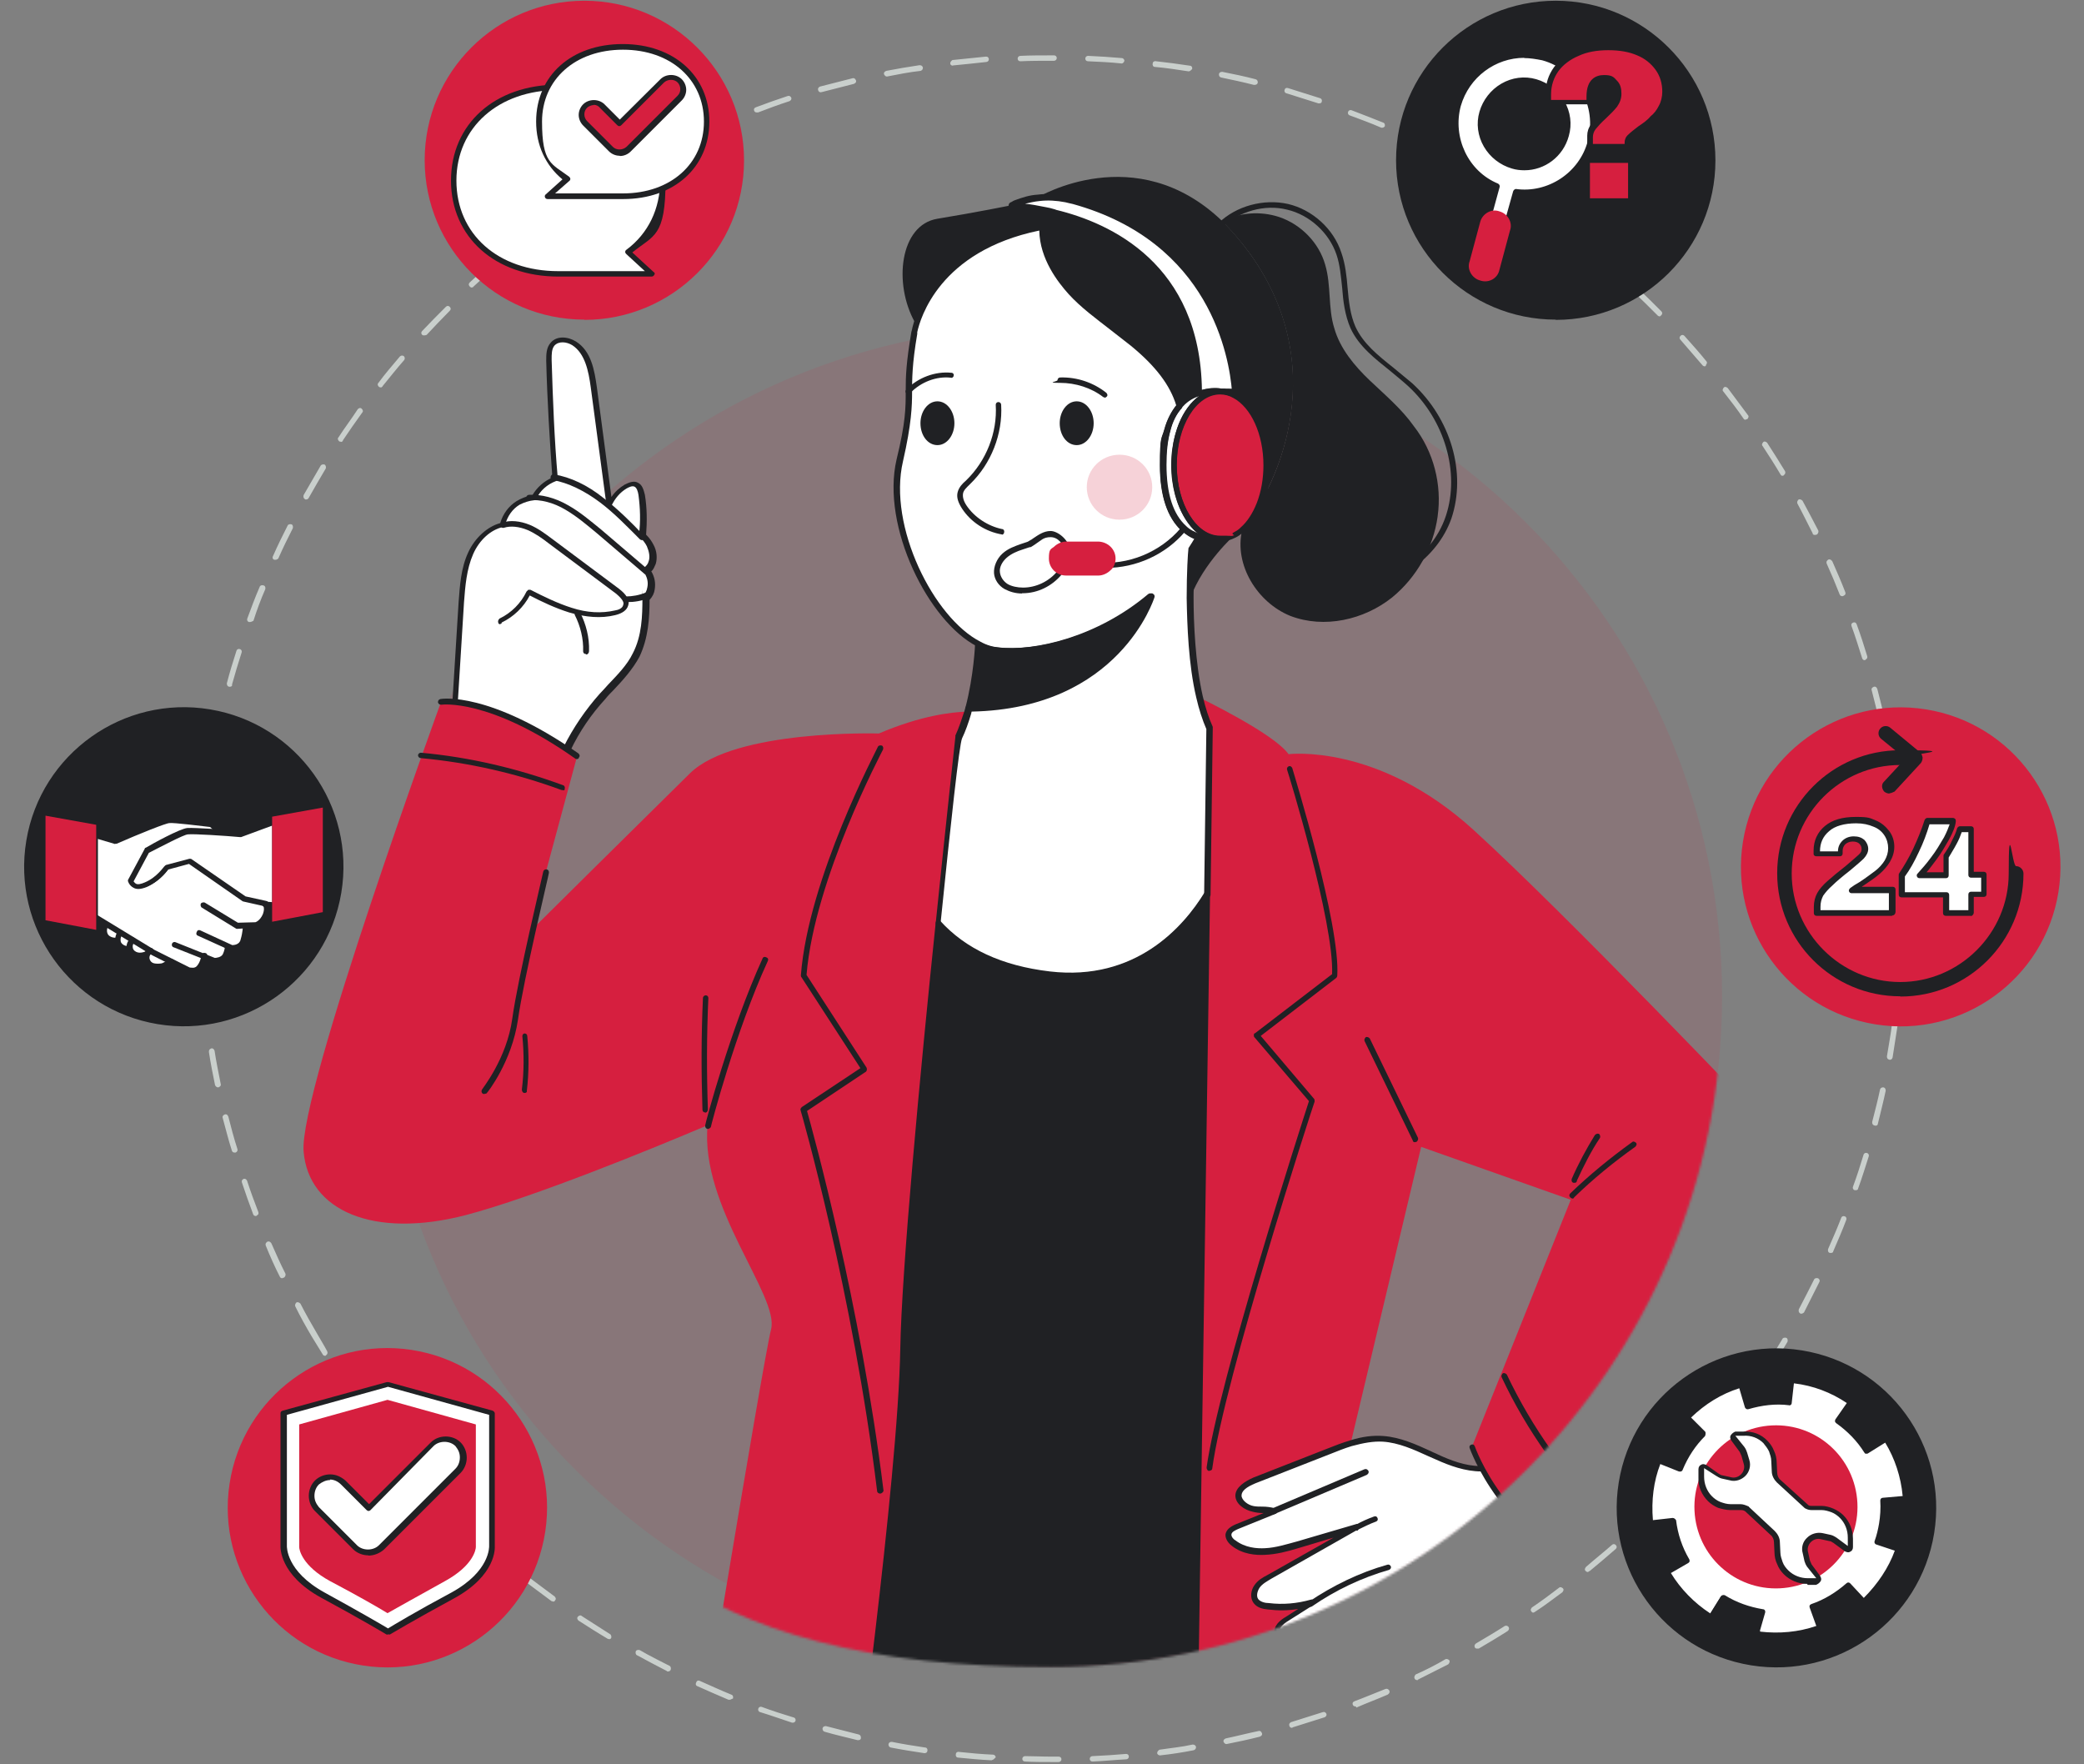 <?xml version="1.0" encoding="UTF-8"?>
<svg id="Layer_1" xmlns="http://www.w3.org/2000/svg" version="1.1" xmlns:xlink="http://www.w3.org/1999/xlink" viewBox="0 0 847 717">
  <rect x="0" y="0" width="847" height="717" fill="#808080" stroke="none"/>
  <!-- Generator: Adobe Illustrator 29.5.1, SVG Export Plug-In . SVG Version: 2.1.0 Build 141)  -->
  <defs>
    <style>
      .st0 {
        fill: #fff;
      }

      .st1 {
        mask: url(#mask);
      }

      .st2 {
        fill: #c9cfcc;
      }

      .st3 {
        fill: #202124;
      }

      .st4 {
        fill-opacity: .2;
      }

      .st4, .st5, .st6 {
        fill: #d61f3f;
      }

      .st6 {
        fill-opacity: .1;
      }
    </style>
    <mask id="mask" x="110.6" y="59.6" width="621" height="683.2" maskUnits="userSpaceOnUse">
      <g id="mask0_1946_379">
        <path class="st0" d="M699.9,404.9c0,150.5-122,272.6-272.8,272.6s-193.5-57.8-239.7-142.5h-76.8V59.6h500.6v144.1c54.6,49.8,88.6,121.5,88.6,201.2Z"/>
      </g>
    </mask>
  </defs>
  <path class="st6" d="M427.1,677.5c150.7,0,272.8-122.1,272.8-272.6s-122.1-272.6-272.8-272.6S154.3,254.3,154.3,404.9s122.1,272.6,272.8,272.6Z"/>
  <path class="st2" d="M427.1,716.1c-3.4,0-7.1,0-10.5-.2-.7,0-1.1-.5-1.1-1.1s.5-1.1,1.1-1.1c3.4,0,6.9.2,10.5.2h3.2c.7,0,1.1.5,1.1,1.1s-.5,1.1-1.1,1.1h-3.2ZM444,715.9c-.7,0-1.1-.5-1.1-1.1s.5-1.1,1.1-1.1c4.6-.2,9.1-.5,13.7-.9.7,0,1.1.5,1.1,1.1s-.5,1.1-1.1,1.1c-4.3.2-8.9.7-13.7.9q.2,0,0,0ZM403.1,715.4q-.2,0,0,0c-4.6-.2-9.4-.7-13.7-1.1-.7,0-1.1-.7-.9-1.4,0-.7.7-1.1,1.4-.9,4.6.5,9.1.9,13.7,1.1.7,0,1.1.7,1.1,1.1-.7.7-1.1,1.1-1.6,1.1ZM471.4,713.4c-.5,0-1.1-.5-1.1-.9,0-.7.5-1.1.9-1.4,4.6-.7,9.1-1.1,13.5-2.1.7,0,1.1.2,1.4.9,0,.7-.2,1.1-.9,1.4-4.6.9-9.1,1.6-13.7,2.1ZM375.7,712.5c-4.6-.7-9.1-1.4-13.7-2.3-.7-.2-.9-.7-.9-1.4.2-.7.7-.9,1.4-.9,4.3.9,8.9,1.6,13.5,2.3.7,0,1.1.7.9,1.4,0,.5-.5.9-1.1.9ZM498.4,708.8c-.5,0-.9-.5-1.1-.9-.2-.7.2-1.1.9-1.4,4.3-.9,8.9-2.1,13.3-3,.7-.2,1.1.2,1.4.9.2.7-.2,1.1-.9,1.4-4.3,1.1-8.9,2.1-13.5,3q.2,0,0,0ZM348.7,707.2h-.2c-4.3-1.1-8.9-2.1-13.3-3.4-.7-.2-.9-.7-.9-1.4.2-.7.7-.9,1.4-.9,4.3,1.1,8.9,2.3,13.3,3.4.7.2.9.7.9,1.4s-.5.9-1.1.9ZM525.1,702.2c-.5,0-.9-.2-1.1-.9-.2-.7.2-1.1.7-1.4l13-4.1c.7-.2,1.1.2,1.4.7.2.7-.2,1.1-.7,1.4-4.3,1.4-8.7,2.7-13,4.1l-.2.2ZM322.4,700.1h-.5c-4.3-1.4-8.7-3-13-4.3-.7-.2-.9-.9-.7-1.4.2-.7.9-.9,1.4-.7,4.3,1.6,8.7,3,13,4.3.7.2.9.9.7,1.4,0,.2-.5.7-.9.7ZM550.9,693.5c-.5,0-.9-.2-1.1-.7-.2-.7,0-1.1.7-1.4,4.3-1.6,8.5-3.4,12.6-5,.7-.2,1.1,0,1.6.7.2.7,0,1.1-.7,1.6-4.1,1.8-8.5,3.4-12.8,5.3q0-.5-.2-.5ZM296.6,690.8h-.5c-4.3-1.8-8.5-3.7-12.6-5.5-.7-.2-.9-.9-.5-1.6.2-.7.9-.9,1.6-.5,4.1,1.8,8.2,3.7,12.6,5.5.7.2.9.9.7,1.6-.7.2-.9.5-1.4.5ZM576,682.8c-.5,0-.9-.2-1.1-.7-.2-.5,0-1.1.5-1.6,4.1-1.8,8.2-3.9,12.1-6.2.5-.2,1.1,0,1.6.5.2.5,0,1.1-.5,1.6-4.1,2.1-8.2,4.1-12.3,6.2.2,0,0,.2-.2.2ZM271.5,679.3c-.2,0-.5,0-.5-.2-4.1-2.1-8.2-4.3-12.1-6.4-.5-.2-.7-.9-.5-1.6.2-.5.9-.7,1.6-.5,3.9,2.3,8,4.3,12.1,6.4.5.2.7.9.5,1.6-.2.5-.7.7-1.1.7ZM600.3,670c-.5,0-.7-.2-.9-.5-.2-.5-.2-1.1.5-1.6,3.9-2.3,7.8-4.6,11.7-7.1.5-.2,1.1-.2,1.6.5.2.5.2,1.1-.5,1.6-3.9,2.5-7.8,4.8-11.7,7.1h-.7ZM247.5,666.1c-.2,0-.5,0-.7-.2-3.9-2.3-7.8-4.8-11.7-7.3-.5-.5-.7-1.1-.2-1.6.5-.5,1.1-.7,1.6-.2,3.9,2.5,7.8,5,11.4,7.3.5.2.7,1.1.5,1.6,0,.2-.5.5-.9.5ZM623.3,655.4c-.5,0-.7-.2-.9-.5-.5-.5-.2-1.1.2-1.6,3.7-2.5,7.5-5.3,11-8,.5-.5,1.1-.2,1.6.2.5.5.2,1.1-.2,1.6-3.7,2.7-7.3,5.5-11.2,8,0,0-.2.2-.5.2ZM224.7,650.8c-.2,0-.5,0-.7-.2-3.7-2.7-7.3-5.5-11-8.2-.5-.5-.7-1.1-.2-1.6.5-.5,1.1-.7,1.6-.2,3.7,2.7,7.3,5.5,11,8.2.5.5.7,1.1.2,1.6-.2.5-.5.5-.9.5ZM645.3,638.9c-.2,0-.7-.2-.9-.5-.5-.5-.2-1.1.2-1.6,3.4-3,7.1-5.9,10.5-8.9.5-.5,1.1-.5,1.6,0,.5.5.5,1.1,0,1.6-3.4,3-6.9,5.9-10.5,8.9-.5.2-.7.5-.9.5ZM203.2,633.9c-.2,0-.5,0-.7-.2-3.4-3-6.9-5.9-10.3-9.1-.5-.5-.5-1.1,0-1.6.5-.5,1.1-.5,1.6,0,3.4,3,6.9,6.2,10.3,9.1.5.5.5,1.1.2,1.6-.5.2-.9.2-1.1.2ZM665.8,620.9c-.2,0-.7-.2-.9-.5-.5-.5-.5-1.1,0-1.6,3.2-3.2,6.6-6.4,9.6-9.6.5-.5,1.1-.5,1.6,0,.5.5.5,1.1,0,1.6-3.2,3.2-6.4,6.6-9.8,9.6.2.2-.2.5-.5.5ZM183.1,615.4c-.2,0-.7,0-.9-.2-3.2-3.2-6.4-6.6-9.6-9.8-.5-.5-.5-1.1,0-1.6.5-.5,1.1-.5,1.6,0,3.2,3.4,6.2,6.6,9.6,9.8.5.5.5,1.1,0,1.6-.2.2-.5.2-.7.2ZM685,601c-.2,0-.5,0-.7-.2-.5-.5-.5-1.1,0-1.6,3-3.4,5.9-6.8,8.9-10.3.5-.5,1.1-.5,1.6-.2.5.5.5,1.1.2,1.6-3,3.4-5.9,7.1-8.9,10.5-.7.2-.9.2-1.1.2ZM164.3,595.3c-.2,0-.7-.2-.9-.5-3-3.4-5.9-7.1-8.7-10.5-.5-.5-.2-1.1.2-1.6.5-.5,1.1-.2,1.6.2,2.7,3.7,5.7,7.1,8.7,10.5.5.5.5,1.1-.2,1.6-.2.2-.5.2-.7.2ZM702.4,580c-.2,0-.5,0-.7-.2-.5-.5-.7-1.1-.2-1.6,2.7-3.7,5.5-7.3,8-11,.5-.5,1.1-.7,1.6-.2.5.5.7,1.1.2,1.6-2.5,3.7-5.3,7.5-8.2,11.2,0,0-.2.2-.7.2ZM147.4,573.9c-.5,0-.7-.2-.9-.5-2.7-3.7-5.3-7.5-7.8-11.2-.5-.5-.2-1.1.2-1.6.5-.5,1.1-.2,1.6.2,2.5,3.9,5.3,7.5,7.8,11.2.5.5.2,1.1-.2,1.6-.2.2-.5.2-.7.2ZM718.2,557.6c-.2,0-.5,0-.7-.2-.5-.2-.7-1.1-.2-1.6,2.5-3.9,4.8-7.8,7.1-11.6.2-.5.9-.7,1.6-.5.5.2.7.9.5,1.6-2.3,3.9-4.8,8-7.3,11.6-.2.5-.5.7-.9.7ZM132.1,551c-.5,0-.7-.2-.9-.5-1.6-2.5-3-5-4.6-7.5-2.3-3.9-4.6-8-6.6-12.1-.2-.5,0-1.1.5-1.6.5-.2,1.1,0,1.6.5,2.1,4.1,4.3,8,6.6,11.9,1.4,2.5,3,5,4.3,7.5.2.5.2,1.1-.5,1.6,0,.2-.2.2-.5.2ZM732.1,533.9c-.2,0-.5,0-.5-.2-.5-.2-.7-.9-.5-1.6,2.1-4.1,4.3-8.2,6.2-12.1.2-.5.9-.7,1.6-.5.5.2.9.9.5,1.6-2.1,4.1-4.1,8.2-6.2,12.3-.2.2-.7.5-1.1.5ZM114.8,519.5c-.5,0-.9-.2-1.1-.7-2.1-4.1-3.9-8.2-5.7-12.6-.2-.7,0-1.1.7-1.6.7-.2,1.1,0,1.6.7,1.8,4.1,3.7,8.4,5.7,12.3.2.5,0,1.1-.5,1.6-.2,0-.5.2-.7.2ZM744.2,509.2h-.5c-.7-.2-.9-.9-.7-1.6,1.8-4.1,3.7-8.4,5.3-12.6.2-.7.9-.9,1.4-.7.7.2.9.9.7,1.4-1.6,4.3-3.4,8.4-5.3,12.8,0,.5-.5.7-.9.7ZM104,494.2c-.5,0-.9-.2-1.1-.7-1.6-4.3-3.2-8.7-4.6-13-.2-.7.2-1.1.7-1.4.7-.2,1.1.2,1.4.7,1.4,4.3,3,8.7,4.6,12.8.2.7,0,1.1-.7,1.4q0,.2-.2.2ZM754.3,483.7h-.5c-.7-.2-.9-.9-.7-1.4,1.6-4.3,3-8.7,4.3-13,.2-.7.9-.9,1.4-.7.7.2.9.9.7,1.4-1.4,4.3-2.7,8.7-4.3,13,0,.5-.5.7-.9.7ZM95.3,468.4c-.5,0-.9-.2-1.1-.9-1.4-4.3-2.5-8.9-3.7-13.2-.2-.7.2-1.1.9-1.4.7-.2,1.1.2,1.4.9,1.1,4.3,2.3,8.9,3.7,13.2.2.7-.2,1.1-.7,1.4h-.5ZM762,457.4h-.2c-.7-.2-.9-.7-.9-1.4,1.1-4.3,2.3-8.9,3.2-13.2.2-.7.7-.9,1.4-.9.7.2.9.7.9,1.4-.9,4.3-2.1,8.9-3.2,13.5,0,.5-.5.7-1.1.7ZM88.5,441.9c-.5,0-.9-.5-1.1-.9-.9-4.3-1.8-8.9-2.5-13.5,0-.7.2-1.1.9-1.4.7-.2,1.1.2,1.4.9.7,4.6,1.6,8.9,2.5,13.5.2.7-.2,1.1-.9,1.4h-.2ZM768,430.7c-.9-.2-1.1-.7-1.1-1.4.7-4.6,1.6-8.9,2.1-13.5,0-.7.7-1.1,1.4-.9.7,0,1.1.7.9,1.4-.7,4.6-1.4,9.1-2.1,13.5-.2.7-.7.9-1.1.9ZM83.9,414.7c-.5,0-1.1-.5-1.1-.9-.7-4.6-1.1-9.1-1.4-13.7,0-.7.5-1.1,1.1-1.1s1.1.5,1.1,1.1c.5,4.6.9,9.1,1.4,13.5.2.5-.2,1.1-1.1,1.1q.2,0,0,0ZM771.6,403.5c-.7,0-1.1-.7-1.1-1.1.5-4.6.7-9.1,1.1-13.7,0-.7.7-1.1,1.1-1.1.7,0,1.1.7,1.1,1.1-.2,4.6-.7,9.1-1.1,13.7,0,.7-.5,1.1-1.1,1.1ZM81.6,387.5c-.7,0-1.1-.5-1.1-1.1-.2-4.6-.5-9.1-.5-13.7s.5-1.1,1.1-1.1,1.1.5,1.1,1.1c0,4.6.2,9.1.5,13.7,0,.5-.5,1.1-1.1,1.1ZM773.2,376.3c-.7,0-1.1-.5-1.1-1.1v-13.7c0-.7.5-1.1,1.1-1.1s1.1.5,1.1,1.1v13.7c0,.7-.7,1.1-1.1,1.1ZM81.4,360.1c-.7,0-1.1-.5-1.1-1.1.2-4.6.5-9.1.7-13.7,0-.7.7-1.1,1.1-1.1.7,0,1.1.7,1.1,1.1-.2,4.6-.5,9.1-.7,13.7,0,.7-.7,1.1-1.1,1.1ZM772.5,348.9c-.7,0-1.1-.5-1.1-1.1-.2-4.6-.7-9.1-1.1-13.7,0-.7.5-1.1.9-1.1.7,0,1.1.5,1.1.9.5,4.6.9,9.1,1.1,13.7.2.7-.2,1.4-.9,1.4ZM83.2,332.7c-.7,0-1.1-.7-1.1-1.4.5-4.6,1.1-9.1,1.8-13.7,0-.7.7-1.1,1.4-.9.7,0,1.1.7.9,1.4-.7,4.6-1.1,9.1-1.8,13.5,0,.7-.7,1.1-1.1,1.1ZM769.8,321.5c-.5,0-1.1-.5-1.1-.9-.7-4.6-1.4-8.9-2.3-13.5,0-.7.2-1.1.9-1.4.7,0,1.1.2,1.4.9.9,4.6,1.6,9.1,2.3,13.5,0,.7-.5,1.4-1.1,1.4ZM87.1,305.8c-.9-.2-1.1-.7-1.1-1.4.9-4.6,1.8-8.9,2.7-13.5.2-.7.7-.9,1.4-.9.7.2.9.7.9,1.4-.9,4.3-2.1,8.9-2.7,13.5,0,.5-.5.9-1.1.9ZM765,294.6c-.5,0-.9-.5-1.1-.9-.9-4.3-2.1-8.9-3.2-13.2-.2-.7.2-1.1.9-1.4.7-.2,1.1.2,1.4.9,1.1,4.3,2.3,8.9,3.2,13.2.2.7-.2,1.1-.9,1.4h-.2ZM93.3,279.1h-.2c-.7-.2-.9-.7-.9-1.4,1.1-4.3,2.5-8.9,3.9-13.2.2-.7.9-.9,1.4-.7.7.2.9.9.7,1.4-1.4,4.3-2.7,8.7-3.9,13,.2.5-.2.9-.9.9ZM757.9,268.3c-.5,0-.9-.2-1.1-.9-1.4-4.3-2.7-8.7-4.3-13-.2-.7,0-1.1.7-1.4.7-.2,1.1,0,1.4.7,1.6,4.3,3,8.7,4.3,13,.2.7-.2,1.1-.7,1.4l-.2.2ZM101.7,252.8h-.5c-.7-.2-.9-.9-.7-1.4,1.6-4.3,3.2-8.7,5-12.8.2-.7.9-.9,1.6-.7.7.2.9.9.7,1.6-1.8,4.1-3.4,8.4-4.8,12.8-.5.2-.9.5-1.4.5ZM748.8,242.3c-.5,0-.9-.2-1.1-.7-1.6-4.1-3.4-8.4-5.3-12.6-.2-.7,0-1.1.7-1.6.5-.2,1.1,0,1.6.7,1.8,4.1,3.7,8.4,5.3,12.6.2.7,0,1.1-.7,1.4-.2.2-.5.2-.5.2ZM112,227.5h-.5c-.7-.2-.9-.9-.5-1.6,1.8-4.1,3.9-8.4,5.9-12.3.2-.5.9-.7,1.6-.5.5.2.7.9.5,1.6-2.1,4.1-4.1,8.2-5.9,12.3-.2.2-.7.5-1.1.5ZM737.6,217.4c-.5,0-.9-.2-.9-.7-2.1-4.1-4.1-8.2-6.2-12.1-.2-.5,0-1.1.5-1.6.5-.2,1.1,0,1.6.5,2.1,3.9,4.3,8,6.4,12.1.2.5,0,1.1-.5,1.6-.5.2-.7.2-.9.2ZM124.4,203c-.2,0-.5,0-.5-.2-.5-.2-.7-.9-.5-1.6,2.3-3.9,4.6-8,6.9-11.9.2-.5,1.1-.7,1.6-.5.5.2.7,1.1.5,1.6-2.3,3.9-4.6,7.8-6.9,11.9-.2.5-.7.7-1.1.7ZM724.6,193.4c-.5,0-.7-.2-.9-.5-2.3-3.9-4.8-7.8-7.3-11.6-.5-.5-.2-1.1.2-1.6.5-.5,1.1-.2,1.6.2,2.5,3.9,5,7.8,7.3,11.6.2.5.2,1.1-.5,1.6,0,.2-.2.2-.5.2ZM138.5,179.5c-.2,0-.5,0-.7-.2-.5-.5-.7-1.1-.2-1.6,2.5-3.9,5.3-7.5,7.8-11.4.5-.5,1.1-.7,1.6-.2.5.5.7,1.1.2,1.6-2.7,3.7-5.3,7.5-7.8,11.2,0,.5-.5.7-.9.7ZM709.5,170.6c-.5,0-.7-.2-.9-.5-2.5-3.7-5.3-7.3-8.2-11-.5-.5-.2-1.1.2-1.6.5-.5,1.1-.2,1.6.2,2.7,3.7,5.5,7.3,8.2,11,.5.5.2,1.1-.2,1.6-.2,0-.5.2-.7.2ZM154.7,157.4c-.2,0-.5,0-.7-.2-.5-.5-.7-1.1-.2-1.6,2.7-3.7,5.7-7.1,8.7-10.7.5-.5,1.1-.5,1.6-.2.5.5.5,1.1.2,1.6-3,3.4-5.9,7.1-8.7,10.5-.2.5-.7.7-.9.7ZM692.8,148.9c-.2,0-.7-.2-.9-.5-3-3.4-5.9-6.9-8.9-10.3-.5-.5-.5-1.1,0-1.6.5-.5,1.1-.5,1.6,0,3,3.4,6.2,6.9,8.9,10.3.5.5.2,1.1-.2,1.6.2.2-.2.5-.5.5ZM172.3,136.3c-.2,0-.5,0-.7-.2-.5-.5-.5-1.1,0-1.6,3.2-3.4,6.4-6.6,9.6-9.8.5-.5,1.1-.5,1.6,0,.5.5.5,1.1,0,1.6-3.2,3.2-6.4,6.6-9.4,9.8-.5.2-.7.2-1.1.2ZM674.5,128.6c-.2,0-.7-.2-.9-.5-3.2-3.2-6.4-6.4-9.8-9.6-.5-.5-.5-1.1,0-1.6.5-.5,1.1-.5,1.6,0,3.4,3.2,6.6,6.4,9.8,9.6.5.5.5,1.1,0,1.6-.2.2-.5.5-.7.5ZM191.8,116.9c-.2,0-.7-.2-.9-.5-.5-.5-.5-1.1,0-1.6,3.4-3.2,6.9-6.2,10.3-9.1.5-.5,1.1-.5,1.6.2.5.5.5,1.1-.2,1.6-3.4,3-6.9,5.9-10.3,9.1,0,.2-.2.2-.5.2ZM654.6,109.6c-.2,0-.5,0-.7-.2-3.4-3-6.9-5.9-10.5-8.7-.5-.5-.5-1.1-.2-1.6.5-.5,1.1-.5,1.6-.2,3.7,3,7.1,5.9,10.5,8.9.5.5.5,1.1,0,1.6-.2.2-.5.2-.7.2ZM212.5,99.1c-.2,0-.7-.2-.9-.5-.5-.5-.2-1.1.2-1.6,3.7-2.7,7.3-5.7,11-8.2.5-.5,1.1-.2,1.6.2.5.5.2,1.1-.2,1.6-3.7,2.7-7.3,5.5-11,8.2-.2.2-.5.2-.7.2ZM633.2,92.5c-.2,0-.5,0-.7-.2-3.7-2.7-7.3-5.5-11.2-8-.5-.5-.7-1.1-.2-1.6.5-.5,1.1-.7,1.6-.2,3.7,2.5,7.5,5.3,11.2,8,.5.5.7,1.1.2,1.6-.2.2-.5.5-.9.5ZM234.7,82.9c-.5,0-.7-.2-.9-.5-.5-.5-.2-1.1.2-1.6,3.9-2.5,7.8-5,11.7-7.3.5-.2,1.1-.2,1.6.5.2.5.2,1.1-.5,1.6-3.9,2.3-7.8,4.8-11.4,7.3h-.7ZM610.5,77c-.2,0-.5,0-.7-.2-3.9-2.5-7.8-4.8-11.7-7.1-.5-.2-.7-.9-.5-1.6.2-.5.9-.7,1.6-.5,3.9,2.3,8,4.6,11.9,7.1.5.2.7,1.1.5,1.6-.5.7-.7.7-1.1.7ZM258,68.8c-.5,0-.7-.2-.9-.7-.2-.5,0-1.1.5-1.6,3.9-2.3,8-4.3,12.1-6.4.5-.2,1.1,0,1.6.5.2.5,0,1.1-.5,1.6-4.1,2.1-8,4.3-12.1,6.4q-.5.2-.7.2ZM586.8,63.5c-.2,0-.5,0-.5-.2-4.1-2.1-8.2-4.1-12.3-6.2-.7-.2-.9-.9-.5-1.6.2-.5.9-.9,1.6-.5,4.1,2.1,8.2,4.1,12.3,6.2.5.2.7.9.5,1.6-.5.5-.7.7-1.1.7ZM282.2,56.2c-.5,0-.9-.2-1.1-.7-.2-.7,0-1.1.5-1.6,4.1-1.8,8.5-3.7,12.6-5.5.7-.2,1.1,0,1.6.7.2.7,0,1.1-.7,1.6-4.1,1.8-8.5,3.7-12.6,5.5.2,0,0,0-.2,0ZM561.9,51.9h-.5c-4.1-1.8-8.5-3.4-12.8-5-.7-.2-.9-.9-.7-1.4.2-.7.9-.9,1.4-.7,4.3,1.6,8.7,3.4,12.8,5,.7.2.9.9.7,1.6,0,0-.5.5-.9.5ZM307.6,45.7c-.5,0-.9-.2-1.1-.7-.2-.7,0-1.1.7-1.4,4.3-1.6,8.7-3.2,13-4.6.7-.2,1.1.2,1.4.7.2.7-.2,1.1-.7,1.4-4.3,1.4-8.7,3-12.8,4.6h-.5ZM536.3,42h-.5c-4.3-1.4-8.7-2.7-13-4.1-.7-.2-.9-.9-.7-1.4.2-.7.7-.9,1.4-.7,4.3,1.4,8.7,2.7,13,4.1.7.2.9.9.7,1.4,0,.5-.5.7-.9.7ZM333.6,37.5c-.5,0-.9-.2-1.1-.9-.2-.7.2-1.1.7-1.4,4.3-1.1,8.9-2.3,13.3-3.4.7-.2,1.1.2,1.4.9.2.7-.2,1.1-.9,1.4-4.3,1.1-8.9,2.3-13.3,3.4.2,0,.2-.2,0,0ZM509.8,34.5h-.2c-4.3-1.1-8.9-2.1-13.3-3-.7-.2-.9-.7-.9-1.4.2-.7.7-.9,1.4-.9,4.6.9,8.9,1.8,13.5,3,.7.2.9.7.9,1.4-.2.7-.7.9-1.4.9ZM360.4,31.1c-.5,0-.9-.5-1.1-.9-.2-.7.2-1.1.9-1.4,4.6-.9,8.9-1.6,13.5-2.3.7,0,1.1.2,1.4.9,0,.7-.2,1.1-.9,1.4-4.6.5-9.1,1.4-13.7,2.3ZM483.1,29c-4.6-.7-9.1-1.4-13.7-1.8-.7,0-1.1-.7-.9-1.4,0-.7.7-1.1,1.4-.9,4.6.5,9.1,1.1,13.7,1.8.7,0,1.1.7.9,1.4-.5.5-.9.9-1.4.9ZM387.3,26.7c-.7,0-1.1-.5-1.1-.9,0-.7.5-1.1.9-1.4,4.6-.5,9.1-.9,13.7-1.4.7,0,1.1.5,1.1,1.1s-.5,1.1-1.1,1.1c-4.1.5-8.7.9-13.5,1.4q.2,0,0,0ZM455.9,25.8c-4.6-.5-9.1-.7-13.7-.9-.7,0-1.1-.5-1.1-1.1s.5-1.1,1.1-1.1c4.6.2,9.1.5,13.7.9.7,0,1.1.7,1.1,1.1-.2.7-.7,1.1-1.1,1.1ZM414.7,24.9c-.7,0-1.1-.5-1.1-1.1s.5-1.1,1.1-1.1c4.1-.2,8.5-.2,12.6-.2h1.1c.7,0,1.1.5,1.1,1.1s-.5,1.1-1.1,1.1h-1.1c-4.3,0-8.5,0-12.6.2Z"/>
  <path class="st5" d="M237.5,130c35.8,0,64.9-29,64.9-64.8S273.3.3,237.5.3s-64.9,29-64.9,64.8,29.1,64.8,64.9,64.8Z"/>
  <path class="st0" d="M184.4,73.3c0,23.5,19,37.9,42.5,37.9h37.9l-9.6-8.9c8.7-6.6,14.2-16.4,14.2-29,0-23.5-19-37.9-42.5-37.9s-42.5,14.6-42.5,37.9Z"/>
  <path class="st3" d="M226.9,112.4c-25.6,0-43.6-16-43.6-39s17.8-39,43.6-39,43.6,16,43.6,39-4.8,22.1-13.5,29.2l8.7,8c.5.2.5.9.2,1.1-.2.5-.7.7-1.1.7h-37.9ZM226.9,36.6c-24.2,0-41.4,15.1-41.4,36.8s16.9,36.8,41.4,36.8h35.2l-7.5-6.9c-.2-.2-.5-.5-.5-.9s.2-.7.5-.9c8.9-6.6,13.7-16.7,13.7-28.1-.2-21.5-17.1-36.8-41.4-36.8Z"/>
  <path class="st0" d="M287.3,49.3c0,18.7-15.3,30.4-34,30.4h-30.6l7.8-7.1c-6.9-5.3-11.4-13.2-11.4-23.3,0-18.7,15.3-30.4,34-30.4,19-.2,34.3,11.4,34.3,30.4Z"/>
  <path class="st3" d="M253.2,80.9h-30.6c-.5,0-.9-.2-1.1-.7-.2-.5,0-.9.2-1.1l6.9-6.2c-6.9-5.7-10.7-13.9-10.7-23.5,0-18.7,14.4-31.5,35.2-31.5s35.2,13,35.2,31.5-14.2,31.5-35,31.5ZM225.6,78.6h27.6c19.4,0,32.9-12.1,32.9-29.2s-13.5-29.2-32.9-29.2-32.9,12.1-32.9,29.2,3.9,17.1,11,22.4c.2.2.5.5.5.9s-.2.7-.5.9l-5.7,5Z"/>
  <path class="st5" d="M251.8,62.1c-1.4,0-2.5-.5-3.4-1.4l-10.5-10.5c-2.1-2.1-2.1-5,0-7.1,2.1-2.1,5-2.1,7.1,0l6.9,6.9,17.4-17.4c1.8-2.1,5-2.1,7.1,0,2.1,2.1,2.1,5,0,7.1l-20.8,20.8c-1.1.9-2.3,1.6-3.7,1.6Z"/>
  <path class="st3" d="M251.8,63.3c-1.6,0-3.2-.7-4.3-1.8l-10.5-10.5c-1.1-1.1-1.8-2.7-1.8-4.3s.7-3.2,1.8-4.3c2.3-2.3,6.4-2.3,8.7,0l6.2,6.2,16.5-16.4c2.3-2.3,6.4-2.3,8.7,0,1.1,1.1,1.8,2.7,1.8,4.3s-.7,3.2-1.8,4.3l-20.8,20.8c-1.1,1.1-2.7,1.8-4.3,1.8ZM241.3,42.7c-.9,0-2.1.5-2.7,1.1-.7.7-1.1,1.6-1.1,2.7s.5,2.1,1.1,2.7l10.5,10.5c1.4,1.4,3.9,1.4,5.5,0l20.8-20.8c.7-.7,1.1-1.6,1.1-2.7s-.5-2.1-1.1-2.7c-1.4-1.4-3.9-1.4-5.5,0l-17.4,17.4c-.5.5-1.1.5-1.6,0l-6.9-6.9c-.7-.9-1.6-1.4-2.7-1.4Z"/>
  <path class="st5" d="M836.6,362.6c5.7-35.4-18.4-68.6-53.8-74.3-35.4-5.7-68.7,18.4-74.4,53.7-5.7,35.4,18.4,68.6,53.8,74.3,35.4,5.7,68.7-18.4,74.4-53.7Z"/>
  <path class="st0" d="M761.8,334.8c2.1.9,3.9,2.3,5,3.9,1.1,1.6,1.8,3.7,1.8,5.9s-.5,3.9-1.6,5.7c-1.1,1.6-2.3,3.2-3.9,4.6-1.6,1.4-3.7,3-6.4,4.8-1.6.9-2.7,1.8-3.7,2.5h16.2v9.1h-30.6v-2.5c0-1.8.5-3.7,1.4-5,.9-1.6,2.1-3,3.9-4.6,1.8-1.6,4.1-3.7,7.3-6.2,2.5-2.1,4.3-3.7,5.5-4.6,1.1-1.1,1.6-2.1,1.6-3.2s-.5-2.1-1.1-2.7-1.8-1.1-3.4-1.1-3,.5-3.9,1.4c-.9.9-1.4,2.1-1.4,3.7v1.1h-9.6v-1.1c0-3.9,1.4-6.8,4.1-9.1,2.7-2.3,6.6-3.4,11.9-3.4,2.3-.5,4.8,0,6.9.9Z"/>
  <path class="st0" d="M791,340.3c-1.4,2.7-3.2,5.5-5.3,8.2-2.1,2.7-3.9,5-5.7,6.9h10.7v-7.8c1.1-1.6,2.3-3.4,3.4-5.5,1.1-2.1,1.8-3.9,2.3-5.3h4.6v18.5h5.3v8h-5.3v7.5h-10.3v-7.5h-18v-8c1.8-2.7,3.9-6.2,5.7-10,1.8-3.9,3.4-8,4.6-11.9h10.5c-.2,1.8-1.1,4.1-2.5,6.9Z"/>
  <path class="st3" d="M768.9,372.2h-30.6c-.7,0-1.1-.5-1.1-1.1v-2.5c0-2.1.5-4.1,1.4-5.7.9-1.6,2.3-3.2,4.1-4.8,1.8-1.6,4.3-3.7,7.5-6.2,2.5-2.1,4.3-3.7,5.3-4.6s1.1-1.6,1.1-2.3-.2-1.4-.9-2.1c-.5-.5-1.4-.9-2.7-.9s-2.3.5-3,1.1c-.7.7-1.1,1.6-1.1,2.7v1.1c0,.7-.5,1.1-1.1,1.1h-9.6c-.7,0-1.1-.5-1.1-.9v-1.4c0-4.1,1.6-7.5,4.6-10,3-2.5,7.1-3.7,12.6-3.7s5.7.5,8,1.4c2.3.9,4.1,2.5,5.5,4.3,1.4,1.8,2.1,4.1,2.1,6.4s-.7,4.3-1.8,6.2c-1.1,1.8-2.5,3.4-4.1,4.8-1.6,1.4-3.9,3-6.6,4.8-.2.2-.5.2-.7.5h12.6c.7,0,1.1.5,1.1,1.1v9.1c0,.7-.5,1.4-1.1,1.4ZM739.4,369.9h28.3v-6.9h-15.1c-.5,0-.9-.2-1.1-.7-.2-.5,0-.9.5-1.4.9-.7,2.3-1.6,3.9-2.5,2.7-1.8,4.8-3.4,6.4-4.6,1.4-1.1,2.7-2.5,3.7-4.1.9-1.6,1.4-3.2,1.4-5s-.5-3.7-1.6-5.3c-1.1-1.6-2.5-2.7-4.3-3.4-2.1-.9-4.3-1.4-7.1-1.4-4.8,0-8.7,1.1-11,3.2-2.5,2.1-3.7,4.8-3.7,8.2h7.3c0-1.8.7-3.2,1.8-4.3,1.1-1.1,2.7-1.8,4.6-1.8s3.2.5,4.3,1.4c.9.9,1.6,2.3,1.6,3.7s-.7,2.7-1.8,3.9c-1.1,1.1-3,2.7-5.5,4.8-3.2,2.5-5.7,4.6-7.3,6.2-1.6,1.4-2.7,2.7-3.7,4.1-.7,1.4-1.1,2.7-1.1,4.6v1.4h-.5Z"/>
  <path class="st3" d="M801.1,372.2h-10.3c-.7,0-1.1-.5-1.1-1.1v-6.4h-16.9c-.7,0-1.1-.5-1.1-1.1v-8c0-.2,0-.5.2-.7,1.8-2.7,3.9-6.2,5.7-10,1.8-3.9,3.4-7.8,4.6-11.6.2-.5.7-.9,1.1-.9h10.5c.2,0,.7.2.9.5.2.2.2.7.2.9-.2,2.1-1.1,4.3-2.7,7.3-1.6,2.7-3.2,5.7-5.3,8.4-1.4,1.8-2.7,3.7-3.9,5h6.9v-6.6c0-.2,0-.5.2-.7,1.1-1.6,2.3-3.4,3.2-5.5,1.1-2.1,1.8-3.7,2.1-5,.2-.5.7-.9,1.1-.9h4.6c.7,0,1.1.5,1.1,1.1v17.4h4.1c.7,0,1.1.5,1.1,1.1v8c0,.7-.5,1.1-1.1,1.1h-4.1v6.4c0,.7-.7,1.4-1.1,1.4ZM792,369.9h8v-6.4c0-.7.5-1.1,1.1-1.1h4.1v-5.7h-4.1c-.7,0-1.1-.5-1.1-1.1v-17.4h-2.7c-.5,1.4-1.1,3-2.1,4.8-1.1,2.1-2.3,3.9-3.2,5.5v7.3c0,.7-.5,1.1-1.1,1.1h-10.7c-.5,0-.9-.2-1.1-.7-.2-.5,0-.9.2-1.1,1.6-1.8,3.7-4.1,5.5-6.6,2.1-2.7,3.7-5.5,5.3-8.2,1.1-2.1,1.8-3.9,2.3-5.3h-8.2c-1.1,3.7-2.5,7.5-4.3,11.2-1.8,3.9-3.7,7.3-5.7,10v6.4h16.9c.7,0,1.1.5,1.1,1.1v6.2Z"/>
  <path class="st3" d="M772.3,404.9c-27.6,0-50-22.4-50-50s22.4-50,50-50,3,1.4,3,3-1.4,3-3,3c-24.4,0-44.1,19.9-44.1,44.1s19.9,44.1,44.1,44.1,44.1-19.9,44.1-44.1,1.4-3,3-3,3,1.4,3,3c0,27.6-22.4,50-50,50Z"/>
  <path class="st3" d="M768,322.5c-.7,0-1.4-.2-2.1-.7-1.1-1.1-1.4-3-.2-4.1l8.7-9.4-9.8-8c-1.4-1.1-1.4-3-.5-4.1,1.1-1.4,3-1.4,4.1-.5l12.1,10c.7.5.9,1.4,1.1,2.1,0,.9-.2,1.6-.7,2.3l-10.7,11.6c-.5.2-1.4.7-2.1.7Z"/>
  <path class="st3" d="M632.3,130c35.8,0,64.9-29,64.9-64.8S668.1.3,632.3.3s-64.9,29-64.9,64.8,29.1,64.8,64.9,64.8Z"/>
  <path class="st0" d="M626.8,23.5c-14.9-4.1-30.2,4.6-34.3,19.4-3.7,13.5,3.2,27.6,15.8,32.9l-8.7,31.1c-.5,2.1.7,4.1,2.7,4.8,2.1.5,4.1-.7,4.8-2.7l8.7-31.1c13.5,1.8,26.7-6.6,30.4-20.1,4.1-14.8-4.6-30.1-19.4-34.3ZM614.7,67.4c-9.4-2.5-14.9-12.3-12.3-21.7,2.5-9.4,12.3-14.8,21.7-12.3,9.4,2.5,14.9,12.3,12.3,21.7-2.5,9.4-12.3,14.8-21.7,12.3Z"/>
  <path class="st3" d="M603.5,112.8c-.5,0-.9,0-1.4-.2-1.4-.5-2.3-1.1-3-2.3-.7-1.1-.9-2.5-.5-3.9l8.2-30.1c-12.6-5.9-19.2-20.3-15.5-34,4.3-15.3,20.3-24.4,35.6-20.3,15.3,4.3,24.4,20.3,20.1,35.6-3.7,13.5-16.9,22.4-30.8,21l-8.2,30.1c-.5,1.4-1.1,2.3-2.3,3-.7.9-1.4,1.1-2.3,1.1ZM619.5,23.5c-11.7,0-22.4,7.8-25.8,19.6-3.4,12.8,3,26.5,15.1,31.5.5.2.9.9.7,1.4l-8.5,31.1c-.2.7,0,1.4.2,2.1.5.7.9,1.1,1.6,1.4.7.2,1.4,0,2.1-.2.7-.5,1.1-.9,1.4-1.6l8.7-31.1c.2-.5.7-.9,1.1-.9,13,1.8,25.8-6.6,29.2-19.4,3.9-14.2-4.3-29-18.5-32.9-2.5-.5-5-.9-7.3-.9ZM619.5,69.2c-1.6,0-3.4-.2-5-.7-4.8-1.4-8.9-4.6-11.4-8.9-2.5-4.3-3.2-9.4-1.8-14.2,1.4-4.8,4.6-8.9,8.9-11.4,4.3-2.5,9.4-3.2,14.2-1.8,4.8,1.4,8.9,4.6,11.4,8.9s3.2,9.4,1.8,14.2c-2.3,8.4-9.8,13.9-18,13.9ZM619.5,33.8c-2.7,0-5.7.7-8.2,2.1-3.9,2.3-6.6,5.7-7.8,10-1.1,4.3-.7,8.7,1.6,12.6,2.3,3.9,5.7,6.6,10.1,7.8,8.7,2.5,17.8-2.7,20.3-11.4,1.1-4.3.7-8.7-1.6-12.6-2.3-3.9-5.7-6.6-10.1-7.8-1.4-.5-3-.7-4.3-.7Z"/>
  <path class="st5" d="M601.6,114c-3.4-.9-5.5-4.6-4.3-7.8l4.3-16c.9-3.4,4.6-5.5,7.8-4.3,3.4.9,5.5,4.6,4.3,7.8l-4.3,16c-.7,3.4-4.3,5.5-7.8,4.3Z"/>
  <path class="st5" d="M665.8,21.3c3.4,1.6,6.2,3.7,8,6.4,1.8,2.7,3,5.9,3,9.6s-.5,4.3-1.6,6.2c-.9,1.8-2.3,3.4-3.7,4.6-1.4,1.4-3.2,2.7-5.3,4.1-1.8,1.4-3,2.3-3.9,3.2-.9.7-1.1,1.6-1.1,2.5v1.8h-15.3v-4.6c0-1.4.5-2.7,1.4-3.9.9-1.1,2.3-2.7,4.1-4.3,2.1-1.8,3.4-3.2,4.6-4.6,1.1-1.4,1.6-3,1.6-4.6s-.5-3.2-1.6-4.3c-1.1-1.1-2.5-1.8-4.3-1.8-3.9,0-5.9,2.5-5.9,7.5v2.5h-16.4c0-.5-.2-.9-.2-1.4v-2.1c0-3.9,1.1-7.1,3.2-10,2.1-2.7,5-5,8.7-6.6,3.7-1.6,8-2.3,12.6-2.3,5-.2,8.9.5,12.3,2.1ZM645,81.8v-16.7h17.8v16.7h-17.8Z"/>
  <path class="st3" d="M662.9,82.9h-17.8c-.7,0-1.1-.5-1.1-1.1v-16.7c0-.7.5-1.1,1.1-1.1h17.8c.7,0,1.1.5,1.1,1.1v16.7c0,.5-.5,1.1-1.1,1.1ZM646.2,80.6h15.5v-14.4h-15.5v14.4ZM661.5,60.8h-15.3c-.7,0-1.1-.5-1.1-1.1v-4.6c0-1.6.5-3.2,1.6-4.6.9-1.1,2.3-2.7,4.3-4.6,1.8-1.6,3.4-3.2,4.3-4.6.9-1.1,1.4-2.5,1.4-3.9s-.5-2.7-1.4-3.7c-.9-.9-2.1-1.4-3.4-1.4-2.3,0-4.8.7-4.8,6.4v2.3c0,.2,0,.7-.2.9-.2.2-.5.5-.9.5h-16.5c-.5,0-1.1-.5-1.1-.9s-.2-.9-.2-1.4v-2.1c0-4.1,1.1-7.5,3.4-10.7,2.3-3,5.3-5.3,9.1-7.1,3.9-1.6,8.2-2.5,13-2.5s8.9.7,12.6,2.3c3.7,1.6,6.6,3.9,8.5,6.9,2.1,3,3,6.4,3,10.3s-.5,4.8-1.6,6.9c-1.1,1.8-2.3,3.7-3.9,4.8-1.4,1.4-3.2,2.7-5.3,4.1-1.6,1.4-3,2.3-3.7,3-.7.5-.9,1.1-.9,1.6v1.8c.2.9-.2,1.4-.9,1.4ZM647.3,58.5h13v-.7c0-1.1.5-2.3,1.6-3.2.9-.9,2.1-1.8,3.9-3.2,2.1-1.4,3.9-2.7,5-4.1,1.4-1.1,2.5-2.5,3.4-4.3.9-1.6,1.4-3.7,1.4-5.7,0-3.4-.9-6.4-2.7-8.9-1.8-2.5-4.3-4.6-7.5-5.9-3.2-1.4-7.1-2.1-11.7-2.1s-8.7.7-12.1,2.3c-3.4,1.4-6.4,3.7-8.2,6.2-1.8,2.5-3,5.7-3,9.4v2.3h14.4v-1.4c0-7.1,3.9-8.7,7.1-8.7s3.9.7,5.3,2.3c1.4,1.4,1.8,3.2,1.8,5.3s-.7,3.7-1.8,5.3c-1.1,1.4-2.7,3-4.6,4.8-1.8,1.6-3.2,3.2-4.1,4.3-.7.9-1.1,2.1-1.1,3.2v3Z"/>
  <path class="st5" d="M221.6,622.5c5.4-35.4-19-68.5-54.4-73.9-35.4-5.4-68.5,19-73.9,54.4-5.4,35.4,19,68.5,54.4,73.9s68.5-19,73.9-54.4Z"/>
  <path class="st0" d="M183.8,648.3c-16.7,9.1-26.3,14.8-26.3,14.8,0,0-9.6-5.7-26.3-14.8-16.7-9.1-16-20.1-16-20.1v-54.1l42.3-11.6,42.3,11.6v54.1s.9,11-16,20.1Z"/>
  <path class="st3" d="M157.5,664.3c-.2,0-.5,0-.7-.2,0,0-9.8-5.9-26.3-14.8-17.1-9.4-16.5-20.6-16.5-21v-53.9c0-.5.2-.9.9-1.1l42.3-11.6h.7l42.3,11.6c.5.2.9.7.9,1.1v54.1c0,.5.7,11.6-16.4,21-16.4,8.9-26.3,14.8-26.3,14.8-.5-.2-.7,0-.9,0ZM116.6,575v53.2c0,.2-.5,10.3,15.3,19,14.2,7.8,23.5,13.2,25.8,14.6,2.3-1.4,11.4-6.9,25.8-14.6,15.8-8.7,15.3-18.7,15.3-19v-53.2l-41.1-11.4-41.1,11.4Z"/>
  <path class="st5" d="M193.4,628.2v.5c0,.9-.9,7.5-12.6,13.9-11.2,6.2-19.2,10.7-23.3,13-4.1-2.5-12.1-7.1-23.3-13-11.4-6.2-12.6-12.8-12.6-13.9v-49.8l35.9-10,35.9,10v49.3Z"/>
  <path class="st0" d="M149.7,630.9c-2.1,0-3.9-.7-5.3-2.3l-15.5-15.5c-3-3-3-7.5,0-10.5,3-3,7.5-3,10.5,0l10.3,10.3,26-25.8c3-3,7.5-3,10.5,0,3,3,3,7.5,0,10.5l-31.1,31.1c-1.6,1.4-3.4,2.3-5.5,2.3Z"/>
  <path class="st3" d="M149.7,632.1c-2.3,0-4.6-.9-6.2-2.5l-15.5-15.5c-1.6-1.6-2.5-3.9-2.5-6.2s.9-4.6,2.5-6.2c1.6-1.6,3.9-2.5,6.2-2.5s4.3.9,6.2,2.5l9.6,9.6,25.1-25.1c3.2-3.2,8.9-3.2,12.1,0,1.6,1.6,2.5,3.9,2.5,6.2s-.9,4.6-2.5,6.2l-31.1,31.1c-1.8,1.6-4.1,2.5-6.4,2.5ZM134.2,601.5c-1.6,0-3.2.7-4.6,1.8-1.1,1.1-1.8,2.7-1.8,4.6s.7,3.2,1.8,4.6l15.5,15.5c2.3,2.3,6.6,2.3,8.9,0l31.1-31.1c1.1-1.1,1.8-2.7,1.8-4.6s-.7-3.2-1.8-4.6c-2.3-2.3-6.6-2.3-8.9,0l-25.6,26c-.5.5-1.1.5-1.6,0l-10.3-10.3c-1.4-1.4-3-2.1-4.6-2.1Z"/>
  <path class="st3" d="M786.1,623.1c5.7-35.4-18.4-68.6-53.8-74.3-35.4-5.7-68.7,18.4-74.4,53.7-5.7,35.4,18.4,68.6,53.8,74.3,35.4,5.7,68.7-18.4,74.4-53.7Z"/>
  <path class="st0" d="M715.4,654.9l-1.4,9.1c8.5,1.4,17.4.5,25.6-2.5l-3.2-8.7c5.5-1.8,10.3-4.8,14.6-8.7l6.2,6.8c6.4-5.9,11.4-13.2,14.2-21.5l-8.7-3c.7-2.3,1.4-4.8,1.8-7.3.5-3.2.7-6.4.5-9.6l9.1-.7c-.7-8.7-3.4-17.1-8-24.4l-7.8,5c-3-4.8-7.1-8.9-11.9-12.3l5.3-7.5c-7.1-5-15.5-8-24.2-8.9l-.9,9.1c-5.9-.7-11.7,0-16.9,1.6l-2.7-8.9c-8.5,2.5-16,7.1-21.9,13.2l6.6,6.6c-3.9,3.9-7.1,8.7-9.4,14.2l-8.5-3.4c-3.2,8-4.3,16.9-3.4,25.6l9.1-1.1c.7,5.7,2.5,11.2,5.3,16l-8,4.6c4.3,7.5,10.5,13.9,17.8,18.5l4.8-7.8c4.8,3,10.3,5,16,5.9ZM696,608.6c2.3-14.4,15.8-24.2,30.2-21.9,14.4,2.3,24.2,15.8,21.9,30.1-2.3,14.4-15.8,24.2-30.2,21.9-14.2-2.3-24.2-15.8-21.9-30.1Z"/>
  <path class="st5" d="M723.4,645.5c18.3-.9,32.4-16.4,31.5-34.7-.9-18.3-16.4-32.4-34.7-31.5-18.3.9-32.4,16.4-31.5,34.7.9,18.3,16.4,32.4,34.7,31.5Z"/>
  <path class="st3" d="M722,665.9c-2.7,0-5.5-.2-8-.7-.2,0-.7-.2-.7-.5-.2-.2-.2-.5-.2-.9l1.4-8c-5-.9-9.8-2.7-14.2-5.3l-4.3,6.9c-.2.2-.5.5-.7.5s-.7,0-.9-.2c-7.5-4.8-13.9-11.4-18.3-19-.2-.5-.2-1.1.5-1.6l7.1-4.1c-2.5-4.3-4.1-9.1-4.8-14.4l-8,.9c-.2,0-.7,0-.9-.2-.2-.2-.5-.5-.5-.7-.9-9.1.2-18,3.4-26,.2-.7.9-.9,1.4-.7l7.5,3c2.1-4.8,4.8-8.9,8.5-12.8l-5.7-5.7c-.5-.5-.5-1.1,0-1.6,6.4-6.4,14.2-11.2,22.4-13.5.7-.2,1.1.2,1.4.7l2.3,7.8c5-1.4,10.1-1.8,15.1-1.4l.9-8c0-.7.7-1.1,1.1-.9,8.9.9,17.4,4.1,24.7,9.1.5.5.7,1.1.2,1.6l-4.6,6.6c4.1,3,7.8,6.6,10.5,11l6.9-4.3c.5-.2,1.1-.2,1.6.2,4.8,7.3,7.5,15.8,8.2,24.9,0,.2,0,.7-.2.9-.2.2-.5.5-.7.5l-8,.7c0,3,0,5.9-.5,8.7-.2,2.1-.9,4.1-1.4,6.4l7.5,2.5c.7.2.9.9.7,1.4-2.5,8-7.5,15.8-14.4,21.9-.2.2-.5.2-.9.2s-.7-.2-.7-.5l-5.5-5.9c-3.9,3.4-8.2,5.9-13,7.8l2.7,7.5v.9c-.2.2-.5.5-.7.7-5.9,2.5-12.1,3.7-18.3,3.7ZM715.4,663.1c7.8.9,15.5.2,22.8-2.3l-2.7-7.5c-.2-.7,0-1.1.7-1.4,5.3-1.8,10.1-4.8,14.2-8.4.5-.5,1.1-.5,1.6,0l5.5,5.9c5.7-5.7,10.1-12.3,12.6-19.2l-7.5-2.5c-.7-.2-.9-.9-.7-1.4.9-2.5,1.4-4.8,1.8-7.1.5-3,.7-6.2.5-9.4,0-.7.5-1.1,1.1-1.1l8-.7c-.7-7.8-3.2-15.3-7.1-21.7l-6.9,4.3c-.2.2-.5.2-.9.2s-.5-.2-.7-.5c-3-4.8-6.9-8.7-11.4-11.9-.2-.2-.5-.5-.5-.7s0-.7.2-.9l4.6-6.6c-6.4-4.3-13.7-7.1-21.5-8l-.9,8c0,.7-.7,1.1-1.1.9-5.5-.7-11,0-16.5,1.6-.7.2-1.1-.2-1.4-.7l-2.3-7.8c-7.3,2.3-13.9,6.4-19.6,11.9l5.7,5.7c.2.2.2.5.2.9s-.2.7-.2.9c-3.9,3.9-6.9,8.4-9.1,13.7-.2.7-.9.9-1.6.7l-7.5-3c-2.7,6.9-3.7,14.8-3,22.8l8-.9c.7,0,1.1.5,1.4.9.7,5.7,2.5,11,5.3,15.8.2.2.2.7.2.9s-.2.5-.5.7l-7.1,4.1c3.9,6.4,9.4,12.1,16,16.4l4.3-6.9c.2-.5,1.1-.7,1.6-.5,4.8,3,10.1,4.8,15.5,5.7.7,0,1.1.7.9,1.4l-2.1,7.3Z"/>
  <path class="st0" d="M744.9,613.8c1.4.7,2.7,1.4,3.7,2.5,2.3,2.3,3.7,5.5,3.4,8.7v3.4c0,.9-.9,1.4-1.6.9l-4.6-3.4c-.7-.5-1.4-.7-2.1-.9l-3.2-.7c-1.8-.5-3.9,0-5.3,1.4-1.4,1.4-2.1,3.4-1.4,5.3l.7,3.2c.2.7.5,1.4.9,2.1l3.4,4.6c.5.7,0,1.6-.9,1.6h-3.4c-3.2,0-6.4-1.1-8.7-3.4-1.1-1.1-1.8-2.3-2.5-3.7s-.9-3-.9-4.3l-.2-4.1c0-1.4-.7-2.7-1.6-3.9l-10.5-9.8c-.9-.5-1.8-.7-2.7-.7h-4.1c-1.6,0-3-.2-4.6-.9-1.4-.7-2.7-1.4-3.7-2.5-2.3-2.3-3.7-5.5-3.7-8.7v-3.4c0-.9.9-1.4,1.6-.9l4.8,3.4c.7.5,1.4.7,2.1.9l3.2.7c1.8.5,3.9-.2,5.3-1.6,1.4-1.4,1.8-3.4,1.4-5.5l-.9-3.2c-.2-.7-.5-1.4-.9-2.1l-3.4-4.6c-.5-.7,0-1.6.7-1.6h3.4c3.2-.2,6.4,1.1,8.9,3.4,1.1,1.1,2.1,2.3,2.5,3.7.7,1.4.9,3,1.1,4.3l.2,4.1c0,1.4.7,2.7,1.6,3.9l11.4,10.5c.5.2,1.1.2,1.8.5h4.1c1.6,0,3,.5,4.6.9Z"/>
  <path class="st3" d="M734.4,643.7c-3.4,0-6.9-1.4-9.4-3.9-1.1-1.1-2.1-2.5-2.7-4.1-.7-1.4-1.1-3.2-1.1-4.8l-.2-4.1c0-1.1-.5-2.3-1.4-3l-10.3-9.6c-.7-.5-1.4-.5-2.1-.5h-4.1c-1.6,0-3.4-.5-4.8-.9-1.6-.7-3-1.6-4.1-2.7-2.5-2.5-4.1-5.9-3.9-9.6v-3.4c0-.9.5-1.6,1.1-1.8.7-.5,1.6-.2,2.3.2l4.8,3.4c.5.2.9.7,1.6.7l3.2.7c1.6.5,3.2,0,4.3-1.1,1.1-1.1,1.6-2.7,1.1-4.3l-.9-3.2c-.2-.5-.5-1.1-.7-1.6l-3.4-4.6c-.5-.7-.7-1.6-.2-2.3.5-.7,1.1-1.1,1.8-1.4h3.4c3.7-.2,7.1,1.1,9.6,3.7,1.1,1.1,2.1,2.5,2.7,4.1.7,1.4,1.1,3.2,1.1,4.8l.2,4.1c0,1.1.5,2.3,1.4,3l11.4,10.3c.5.2.7.2,1.1.2h4.1c1.6,0,3.4.5,4.8,1.1,1.6.7,3,1.6,4.1,2.7,2.5,2.5,3.9,5.9,3.9,9.6v3.4c0,.9-.5,1.6-1.1,1.8-.7.5-1.6.2-2.3-.2l-4.6-3.4c-.5-.2-.9-.7-1.6-.7l-3.2-.7c-1.6-.5-3.2,0-4.3,1.1-1.1,1.1-1.6,2.7-1.1,4.3l.7,3.2c.2.5.5,1.1.7,1.6l3.4,4.6c.5.7.7,1.6.2,2.3-.5.7-1.1,1.1-1.8,1.4h-3.4q-.2-.5-.5-.5ZM692.6,596.7v3.4c0,3,1.1,5.9,3.2,8,.9.9,2.1,1.8,3.4,2.3,1.4.5,2.7.9,4.1.9h4.1c1.1,0,2.3.5,3.2.9,0,0,.2,0,.2.2l10.5,9.8c1.1,1.1,2.1,2.7,2.1,4.6l.2,4.1c0,1.4.5,2.7.9,3.9.5,1.4,1.4,2.5,2.3,3.4,2.1,2.1,5,3.2,8,3.2h3.4l-3.7-4.6c-.5-.7-.9-1.6-1.1-2.3l-.7-3.2c-.7-2.3,0-4.8,1.8-6.4,1.6-1.6,4.1-2.3,6.4-1.8l3.2.7c.9.2,1.6.7,2.3,1.1l4.6,3.4v-3.4c0-3-1.1-5.9-3.2-8-.9-.9-2.1-1.8-3.4-2.3-1.4-.5-2.7-.9-4.1-.9h-4.1c-.7,0-1.6-.2-2.1-.5-.2,0-.2-.2-.5-.2l-11.4-10.5c-1.1-1.1-2.1-2.7-2.1-4.6l-.2-4.1c0-1.4-.5-2.7-.9-3.9-.5-1.1-1.4-2.3-2.3-3.4-2.1-2.1-5-3.2-8-3h-3.4l3.7,4.6c.5.7.9,1.6,1.1,2.3l.9,3c.7,2.3,0,4.8-1.6,6.4-1.6,1.6-4.1,2.5-6.4,1.8l-3.2-.7c-.9-.2-1.6-.7-2.3-1.1l-5-3.2Z"/>
  <path class="st3" d="M138.7,362.9c5.9-35.3-18-68.7-53.3-74.6-35.3-5.9-68.8,18-74.7,53.3-5.9,35.3,18,68.7,53.3,74.6,35.3,5.9,68.8-18,74.7-53.3Z"/>
  <path class="st0" d="M69.5,390.7c-1.1.7-2.3,1.4-3.4,1.8-1.1.5-2.5.5-3.9,0-1.1-.5-2.3-1.4-2.5-2.7-.2-.7,0-1.4.2-1.8-1.1.5-2.5.7-3.9.5-1.4-.2-2.5-1.4-3-2.5,0-.2,0-.5-.2-.7h-.2c-1.6.2-3.2-.5-4.1-1.8-.2-.5-.5-.9-.5-1.4-1.6.5-3.7-.2-4.6-1.6-1.1-1.4-1.1-3.4-.2-4.8l5.7,3.4,5,3.2,7.1,4.3,1.1.7,7.3,3.4Z"/>
  <path class="st0" d="M107.7,372.2c-1.4,3.4-3.9,4.1-3.9,4.1l-4.1.2v.2s0,2.3-.9,5.5c-.9,3.2-4.8,3-4.8,3l-1.1-.5s.2,1.6-.9,3.9c-1.1,2.3-4.3,2.1-4.3,2.1l-4.3-1.8s-.5,3.2-2.1,4.8c-1.6,1.8-4.3.9-4.3.9l-7.1-3.7-7.1-3.7-1.1-.7-7.1-4.3-5-3.2-5.7-3.4-4.1-2.5v-33.3l7.8,2.3s19.6-8.2,21.9-8.4c2.3,0,16.9,1.8,16.9,1.8l3.4,3.2c-5.3-.5-11.4-.7-12.8-.5-2.7.2-16.5,8-16.5,8l-6.6,12.3s.7,3.9,6.2,1.6c5.5-2.3,8.5-7.1,8.5-7.1l9.4-2.5,22.2,15.3,8.5,1.8c-.7-.2.7,1.1-.7,4.6Z"/>
  <path class="st0" d="M110.6,334.6v32.9l-2.7-.2-8.5-1.8-22.2-15.3-9.4,2.5s-3,4.8-8.5,7.1c-5.3,2.3-6.2-1.6-6.2-1.6l6.6-12.3s13.7-7.5,16.5-8c1.6-.2,7.5.2,12.8.5,4.6.2,8.5.7,8.5.7l13-4.3Z"/>
  <path class="st3" d="M96.5,377.5c-.2,0-.5,0-.7-.2l-13.7-8.4c-.5-.2-.7-1.1-.5-1.6.2-.5,1.1-.7,1.6-.5l13.5,8.2,7.1-.2s1.8-.5,3-3.2c.7-1.8.5-3,.2-3.4l-8-1.8q-.2,0-.5-.2l-21.7-15.1-8.5,2.3c-.9,1.1-3.9,5-8.7,7.1-2.3.9-4.1,1.1-5.5.2-1.6-.9-2.1-2.5-2.1-2.7s0-.5.2-.7l6.6-12.3c0-.2.2-.5.5-.5,2.3-1.4,13.9-7.8,16.9-8,2.7-.2,19.2.9,21.5,1.1l12.6-4.3c.7-.2,1.1,0,1.4.7.2.7,0,1.1-.7,1.4l-13,4.8h-.5c-5.3-.5-19-1.4-21.2-1.1-1.8.2-10.5,4.8-15.8,7.5l-6.2,11.6c.2.2.5.7.9.9.7.5,2.1.2,3.7-.5,5-2.1,7.8-6.6,8-6.6.2-.2.5-.5.7-.5l9.4-2.5c.2,0,.7,0,.9.2l21.9,15.1,8.2,1.8c.2,0,.5.2.7.2.2.2,1.8,2.1.2,5.9-1.6,3.9-4.6,4.6-4.8,4.8l-7.8.5Z"/>
  <path class="st3" d="M94.2,386.2h-.7l-13-5.9c-.7-.2-.9-.9-.5-1.6.2-.7.9-.9,1.6-.5l12.8,5.9c.7,0,3-.2,3.4-2.3.9-3,.9-5.3.9-5.3,0-.7.5-1.1,1.1-1.1s1.1.5,1.1,1.1c0,0,0,2.5-1.1,5.9-1.1,3-4.1,3.7-5.7,3.7Z"/>
  <path class="st3" d="M87.3,391.4h-.5l-16.2-6.4c-.7-.2-.9-.9-.7-1.4.2-.7.9-.9,1.4-.7l16,6.4c.5,0,2.5-.2,3.2-1.4.9-1.8.9-3.2.9-3.2,0-.7.5-1.1.9-1.1.7,0,1.1.5,1.4.9,0,.2.2,2.1-1.1,4.6-1.1,2.3-4.3,2.3-5.3,2.3Z"/>
  <path class="st3" d="M78,395.7c-.9,0-1.6-.2-1.6-.2h-.2l-14.4-7.3-23.3-14.2c-.5-.2-.7-1.1-.5-1.6.2-.5,1.1-.7,1.6-.5l23.3,14.2,14.2,7.1c.5,0,2.1.5,3-.7,1.4-1.6,1.8-4.3,1.8-4.3.2-.7.7-1.1,1.4-.9.7,0,1.1.7.9,1.4,0,.2-.7,3.4-2.3,5.5-1.4,1.4-2.7,1.6-3.9,1.6Z"/>
  <path class="st3" d="M46.9,343h-.2l-7.8-2.3c-.7-.2-.9-.9-.7-1.4.2-.7.9-.9,1.4-.7l7.5,2.1c4.1-1.6,19.6-8.2,21.9-8.4,2.3-.2,15.8,1.6,17.1,1.8.2,0,.5.2.7.2l3.4,3.2c.5.5.5,1.1,0,1.6-.5.5-1.1.5-1.6,0l-3.2-3c-4.3-.5-14.6-1.8-16.5-1.6-1.4,0-12.1,4.3-21.5,8.4h-.7Z"/>
  <path class="st3" d="M110.6,368.8l-3-.2c-.7,0-1.1-.7-1.1-1.1,0-.7.7-1.1,1.1-1.1l2.7.2c.7,0,1.1.7,1.1,1.1.2.7-.5,1.1-.9,1.1Z"/>
  <path class="st3" d="M63.8,394.1c-.7,0-1.4,0-2.1-.5-1.6-.7-3-2.1-3.2-3.7-.5-1.8.5-3.9,2.3-4.6.7-.2,1.1,0,1.6.7.2.7,0,1.1-.7,1.6-.7.2-1.1,1.1-.9,2.1.2.9.9,1.6,1.8,1.8.9.2,2.1.2,3.2,0,1.1-.5,2.3-1.1,3.2-1.6.5-.5,1.1-.2,1.6.2.5.5.2,1.1-.2,1.6-1.1.7-2.3,1.4-3.7,1.8-1.1.2-2.1.5-3,.5Z"/>
  <path class="st3" d="M57.2,389.8c-.5,0-.9,0-1.6-.2-1.8-.5-3.2-1.8-3.9-3.4-.7-1.8,0-3.9,1.6-5,.5-.5,1.1-.2,1.6.2.5.5.2,1.1-.2,1.6-.7.5-.9,1.4-.7,2.3s1.1,1.6,2.1,1.8c.9.2,2.1,0,3.2-.5.7-.2,1.1,0,1.6.5.2.7,0,1.1-.5,1.6-1.1.9-2.3,1.1-3.2,1.1Z"/>
  <path class="st3" d="M51.7,386.6c-1.8,0-3.4-.9-4.3-2.5-.9-1.8-.7-4.3.7-5.7.5-.5,1.1-.5,1.6,0,.5.5.5,1.1,0,1.6-.7.7-.9,2.1-.5,3,.5.9,1.8,1.6,2.7,1.4.7-.2,1.1.2,1.4.9.2.7-.2,1.1-.9,1.4h-.7Z"/>
  <path class="st3" d="M46.7,383.4c-1.6,0-3.4-.7-4.3-2.1-1.4-1.8-1.4-4.3-.2-6.2.5-.5,1.1-.7,1.6-.2.5.5.7,1.1.2,1.6-.7.9-.7,2.5,0,3.4.7.9,2.3,1.4,3.4,1.1.7-.2,1.1.2,1.4.7.2.7-.2,1.1-.7,1.4-.2,0-.7.2-1.4.2Z"/>
  <path class="st5" d="M39.1,335.2v42.7l-20.6-3.9v-42.5l20.6,3.7Z"/>
  <path class="st5" d="M131.2,328.2v42.5l-20.6,3.9v-42.7l20.6-3.7Z"/>
  <g class="st1">
    <g>
      <path class="st0" d="M501.8,160.6c-1.8-.9-3.9-1.6-5.9-1.6,0,0-4.1-.9-8.9.7,0-51.6-35.9-68.3-58.3-73.8-.2,0-.5,0-.5-.2-1.4-.2-2.5-.7-3.7-.9-7.8-1.6-13.3-1.6-13.3-1.6.7-.2,1.1-.5,1.8-.7,3-1.1,5.9-2.1,8.9-2.3,3.7-.5,7.3-.2,10.7.5,1.1.2,2.1.5,3.2.7,60.1,16.9,65.3,70.1,65.8,79.2Z"/>
      <path class="st0" d="M495.9,219s-4.1.9-8.9-.7c-2.1-.7-4.1-1.8-6.2-3.4-4.6-4.1-8.5-11.6-8.5-25.6s.7-10.5,1.8-14.2c1.1-4.3,3-7.3,4.8-9.6,2.3-2.7,5.3-4.3,7.8-5.3,4.8-1.6,8.9-.7,8.9-.7-10.5,0-18.7,13.5-18.7,29.9.2,16,8.7,29.5,19,29.5Z"/>
      <path class="st5" d="M514.8,189.1c0,5.7-1.1,11.2-2.7,15.8-1.6,4.3-4.1,8-6.9,10.5-.9.9-2.1,1.6-3.2,2.3-1.8.9-3.9,1.6-5.9,1.6-10.5,0-18.7-13.5-18.7-29.9s8.5-29.9,18.7-29.9,4.1.5,5.9,1.6c7.3,3.4,12.8,14.6,12.8,28.1Z"/>
      <path class="st3" d="M486.9,159.9c-2.5.9-5.3,2.5-7.8,5.3-3-10.5-10.7-18.7-19.2-25.6-8.5-6.9-17.8-12.8-25.4-21-6.6-7.3-11.9-16.7-11.4-26.5-43,8.4-50.9,37.9-51.9,42.7.2-1.1.5-2.3.7-3.7-8.9-15.8-6.2-39.7,9.1-42.2,15.3-2.5,30.2-5.5,30.2-5.5,0,0,5.3,0,13.3,1.6,1.4.2,2.7.7,4.3.9,22.2,5.7,58,22.4,58,74Z"/>
      <path class="st3" d="M511.8,204.9c1.8-4.6,2.7-10,2.7-15.8,0-13.2-5.5-24.7-13-28.5-.5-9.1-5.5-62.3-65.8-79-.9-.2-2.1-.5-3.2-.7-3.7-.7-7.3-.9-10.7-.5v-.2s39.8-24,74.9,9.6c3.7,3.7,7.3,7.8,11,12.8,36.8,50.7,5.5,100.2,4.1,102.3Z"/>
      <path class="st0" d="M491.5,296.2l-.9,67.6c-8,12.8-27.6,36.5-64,32.4-23.5-2.7-37.2-11.9-45.2-21,4.3-42.7,8-75.8,8-75.8,1.6-3.2,2.7-6.6,3.7-10,.2-.5.2-1.1.5-1.6,60.5-.9,74-45.7,74-45.7-20.1,17.1-45.7,24-62.4,22.1-2.5-.2-5.3-1.1-7.8-2.5-20.1-10.3-38.2-48.6-32-74.7,6.6-27.9,1.4-24.4,5.9-51.8,0,0,0-.2.2-.7.9-4.8,8.7-34.3,51.9-42.7-.2,9.8,4.8,19.2,11.4,26.5,7.3,8,16.7,13.9,25.4,21,8.5,6.9,16.2,15.1,19.2,25.6-2.1,2.3-3.7,5.5-4.8,9.6-1.1,3.7-1.8,8.4-1.8,14.2,0,14.2,3.9,21.7,8.5,25.6,2.1,1.8,4.1,3,6.2,3.4-.9,1.6-1.8,3.2-3,4.8,0,0-.7,8.4-.7,19.9s.7,27.4,3.7,40.2c.9,5.5,2.5,9.8,4.1,13.7Z"/>
      <path class="st3" d="M501.8,217.4s-12.8,11.4-18,25.6c0-11.4.7-19.9.7-19.9.9-1.6,2.1-3.2,3-4.8,4.8,1.6,8.9.7,8.9.7,1.6,0,3.7-.7,5.5-1.6Z"/>
      <path class="st3" d="M467.5,242.1s-13.5,44.8-74,45.7c3.7-13.2,4.1-26,4.1-26,2.5,1.4,5,2.1,7.8,2.5,16.2,2.1,42-4.8,62.1-22.1Z"/>
      <path class="st5" d="M393,289.3c-.9,3.4-2.3,6.9-3.7,10,0,0-3.7,33.1-8,75.8-6.2,61-13.7,141.3-14.4,173.1-.9,53.9-19.9,194.3-19.9,194.3h-67.9s30.8-188.6,34.3-202.3c3.4-13.5-29-49.8-25.8-82.9-23.1,9.8-70.6,29.2-98.2,36.5-37.7,9.8-64-1.8-66-25.8-2.1-24,56-183.1,56-183.1,1.6-.5,3.4-.7,5.5-.7,15.3.2,36.3,13.5,45.5,19.4,2.7,1.8,4.3,3.2,4.3,3.2l-19.4,71.9s46.8-46.4,65.1-64.4c18.3-18,76.8-16.2,76.8-16.2,17.1-7.3,29.5-8.7,35.9-8.9Z"/>
      <path class="st5" d="M720.7,514.7c-17.4,31.5-74,120.3-74,120.3,0,0-4.8-.7-11.4-3.7-9.8-4.3-23.8-13.9-33.4-34.5-1.4-2.7-2.5-5.5-3.7-8.7l40.2-100.5-60.8-21.5-28.6,120.3c-3,.9-5.9,2.1-8.9,3.2-10.1,3.9-20.3,7.8-30.4,11.9-3,1.1-6.4,3-6.6,6.2,0,3,3.2,5,5.9,5.5,2.7.5,5.7.2,8.5.9-5,2.1-10.1,4.1-15.3,6.2-1.4.7-3.2,1.4-3.4,3-.2,1.4.9,2.7,2.1,3.7,3.7,2.7,8.2,3.7,12.8,3.4,4.6-.2,8.9-1.6,13.3-2.7,8-2.3,16-4.6,24-7.1-11.9,6.6-23.5,13.2-35.4,20.1-1.8,1.1-3.9,2.3-5,3.9-1.4,1.8-1.6,4.3-.2,5.9,1.1,1.6,3.2,1.8,5,2.1,5.7.7,11.9.2,17.4-1.4v.2c-3.2,2.1-6.6,4.1-9.8,6.2-2.1,1.4-4.6,3.2-4.1,5.7.2,1.6,1.6,2.7,3.2,3.2,1.6.5,3.2.2,4.8,0,12.6-1.6,24.9-5,36.6-10,7.1,14.8,30.6,66.2,32.4,86.1h-111.3l5.7-379,.9-67.6c-1.8-3.7-3.2-8.2-4.3-12.8.9.5,30.8,14.8,36.8,23.3,0,0,36.3-4.6,75.2,30.8,38.8,35.4,116.1,116.5,124.1,124.9,8.7,8.4,15.5,21-2.1,52.5Z"/>
      <path class="st3" d="M490.6,363.8l-5.7,379h-137.8s19-140.4,19.9-194.3c.5-31.7,8.2-112.1,14.4-173.1,8,8.9,21.9,18.3,45.2,21,36.1,3.9,56-19.9,64-32.7Z"/>
      <path class="st0" d="M262.6,232c1.6,2.1,2.3,4.8,1.8,7.3-.2,1.6-.9,3-2.1,4.1.2,8-.5,16-3.9,22.8-3.2,6.4-8.9,11.4-13.7,16.7-5.7,6.4-10.5,13.5-14.4,21.2-9.1-6.2-30.2-19.4-45.5-19.4.9-13.5,1.8-26.9,2.5-40.2.5-6.6.9-13.7,3.7-19.6,2.5-5.5,7.1-10.3,13-11.4.9-3.7,3.2-6.9,6.4-8.9,1.8-1.1,4.1-1.8,6.4-2.1,1.8-3.7,5-6.4,8.7-7.5-1.4-16-2.1-32.2-2.5-48.4,0-2.3,0-4.8,1.4-6.4,2.1-2.3,5.9-2.1,8.7-.5,5.7,3.7,7.1,11.2,8,18,2.1,16,4.3,32,6.4,48,1.4-3.2,3.7-5.7,6.6-7.5,1.1-.7,2.7-1.4,4.1-.7,1.6.7,2.1,2.5,2.3,4.1.9,5.5.9,11,.2,16.4,1.1,1.1,2.3,2.5,3.2,4.1,1.1,2.1,1.6,4.8.7,7.1-.2.7-.9,1.8-2.1,2.7Z"/>
      <path class="st0" d="M635.2,631.2c-7.8,9.6-18.3,16.7-29.9,20.6-11.2,3.7-23.1,4.1-34.5,1.6-2.3,1.1-4.6,2.3-7.1,3.4-11.7,5.3-24,8.7-36.6,10-1.6.2-3.2.5-4.8,0-1.6-.5-3-1.6-3.2-3.2-.5-2.5,2.1-4.3,4.1-5.7,3.2-2.1,6.6-4.1,9.8-6.2v-.2c-5.7,1.6-11.7,1.8-17.4,1.4-1.8-.2-3.9-.7-5-2.1-1.4-1.6-.9-4.3.2-5.9,1.4-1.8,3.2-3,5-3.9,11.9-6.6,23.5-13.2,35.4-20.1-8,2.3-16,4.6-24,7.1-4.3,1.1-8.7,2.5-13.3,2.7-4.6.2-9.1-.7-12.8-3.4-1.1-.9-2.3-2.3-2.1-3.7.2-1.6,1.8-2.3,3.4-3,5-2.1,10.1-4.1,15.3-6.2-2.7-.9-5.7-.5-8.5-.9-3-.5-6.2-2.5-5.9-5.5,0-3.2,3.7-5,6.6-6.2,10.1-3.9,20.3-7.8,30.4-11.9,3-1.1,5.9-2.3,8.9-3.2,4.3-1.4,8.7-2.1,13-1.8,7.8.5,14.9,4.3,22.2,7.5,5.7,2.5,11.7,4.8,17.8,4.6,8.9,20.1,22.8,29.7,32.7,34Z"/>
      <path class="st3" d="M584.3,209.9c-1.8,12.8-8.5,24.7-18.5,32.9-11.4,9.1-27.6,12.8-41.4,7.5-13.5-5.5-22.8-20.8-19.6-34.7,2.7-2.5,5.3-6.2,6.9-10.5,1.4-2.1,32.7-51.6-3.9-102.3-3.7-5-7.3-9.1-11-12.8,7.1-3.7,15.5-4.3,23.1-1.8,8.9,3,16.2,10.5,18.7,19.4,2.5,8.4,1.1,17.6,3.7,25.8,2.3,8.2,8.2,15.3,14.4,21.2,6.2,5.9,13,11.6,18,18.7,8,10.3,11.4,23.7,9.6,36.5Z"/>
      <path class="st3" d="M501.8,161.7c-.2,0-.5,0-.5-.2-1.8-.9-3.4-1.4-5.3-1.4h-.2s-3.9-.7-8.5.7c-.5.2-.7,0-1.1-.2-.2-.2-.5-.5-.5-.9,0-51.1-35.9-67.4-57.3-72.6h-.5c-1.4-.5-2.7-.7-3.9-.9-7.5-1.6-13-1.6-13-1.6-.5,0-.9-.5-1.1-.9,0-.5.2-1.1.7-1.4.7-.2,1.1-.7,1.8-.9,3-1.1,5.9-2.1,9.4-2.3,3.7-.5,7.3-.2,11.2.5.9.2,2.1.5,3.2.7,60.5,16.7,66,69.4,66.5,79.9,0,.5-.2.7-.5.9,0,.7-.2.7-.5.7ZM496.1,158c1.6,0,3,.2,4.6.9-1.1-13.5-8.7-60.5-64.7-76-1.1-.2-2.1-.5-3-.7-3.7-.7-7.1-.9-10.5-.5-2.1.2-4.1.7-5.9,1.1,2.3.2,5,.7,8.5,1.4,1.1.2,2.5.5,3.7.9l.5.2c21.9,5.3,58.5,21.9,59.2,73.3,3.7-1.4,7.1-.9,7.8-.7Z"/>
      <path class="st3" d="M493.1,220.4c-1.6,0-3.9-.2-6.4-.9s-4.6-2.1-6.6-3.9c-5.7-5.3-8.7-14.2-8.7-26.5s.7-10.5,1.8-14.6c1.1-4.1,3-7.5,5-10,2.3-2.5,5-4.6,8.2-5.5,5-1.8,9.4-.9,9.6-.9.7.2.9.7.9,1.1,0,.7-.5.9-1.1.9-9.8,0-17.6,13-17.6,28.8s8,28.8,17.6,28.8,1.1.5,1.1.9c0,.7-.2,1.1-.9,1.1,0,.5-1.1.7-3,.7ZM487.4,161c-3,.9-5.5,2.7-7.3,5-2.1,2.3-3.7,5.5-4.6,9.4-1.1,3.9-1.6,8.4-1.6,13.9,0,11.9,2.7,20.1,8,24.9,1.6,1.6,3.7,2.5,5.7,3.2-6.9-5-11.4-15.8-11.4-28.1-.2-12.8,4.3-23.5,11.2-28.3Z"/>
      <path class="st3" d="M495.9,220.1c-11,0-19.9-13.9-19.9-31.1s8.9-31.1,19.9-31.1,4.3.5,6.4,1.6c8.2,4.1,13.5,16,13.5,29.5s-.9,11.4-3,16.2c-1.8,4.6-4.3,8.2-7.3,11-1.1.9-2.3,1.8-3.4,2.3-1.8.9-3.9,1.6-6.2,1.6ZM495.9,160.3c-9.8,0-17.6,13-17.6,28.8s8,28.8,17.6,28.8,3.7-.5,5.3-1.4c.9-.5,2.1-1.1,3-2.1,2.7-2.3,5-5.9,6.6-10,1.8-4.6,2.7-10,2.7-15.3,0-12.6-5-23.5-12.3-27.4-1.6-.9-3.4-1.4-5.3-1.4Z"/>
      <path class="st3" d="M434.9,397.8c-2.7,0-5.5-.2-8.5-.5-19.9-2.3-35.4-9.4-45.9-21.2-.2-.2-.2-.5-.2-.9,4.3-42.2,8-75.4,8-75.8v-.5c1.4-3,2.5-6.4,3.7-10,.2-.5.2-1.1.5-1.6.2-.5.7-.9,1.1-.9,48.2-.7,66.3-29.9,71.3-40.6-20.3,15.8-44.8,21.2-59.6,19.4-2.7-.2-5.5-1.1-8.2-2.5-19.6-10-39.1-48.6-32.7-76,3.7-15.1,3.7-21,3.7-27.6s.2-11.6,2.3-24.2l.2-.7c1.1-5.7,9.6-35.2,52.8-43.4.2,0,.7,0,.9.2.2.2.5.5.5.9-.2,11.4,6.9,21,11.2,25.8,5,5.5,11.2,10,16.9,14.4,2.7,2.1,5.5,4.1,8.2,6.4,10.7,8.9,16.9,17.1,19.4,26.3,0,.5,0,.7-.2,1.1-2.1,2.3-3.7,5.5-4.6,9.1-1.1,3.9-1.6,8.4-1.6,13.9,0,11.9,2.7,20.1,8,24.9,1.6,1.6,3.7,2.5,5.7,3.2.2,0,.7.5.7.7.2.2,0,.7,0,.9-.7,1.4-1.6,3-2.7,4.6,0,1.4-.7,9.4-.7,19.6s.7,26.7,3.7,40c1.1,4.8,2.5,9.1,4.1,12.6v.5l-.9,67.6c0,.2,0,.5-.2.7-8,13.2-25.6,33.8-56.7,33.8ZM382.5,375c10.3,11.2,25.1,18,44.3,20.1,34.7,3.9,54.1-18,62.6-31.7l.9-67.1c-1.6-3.7-3-8-4.1-12.8-3.2-13.5-3.7-29.5-3.9-40.4,0-10.5.5-18.5.7-19.9,0-.2,0-.5.2-.7.9-1.4,1.6-2.5,2.3-3.7-1.8-.7-3.7-1.8-5.3-3.2-5.7-5.3-8.7-14.2-8.7-26.5s.7-10.5,1.8-14.6c1.1-3.9,2.7-7.1,4.8-9.6-2.5-8.4-8.5-16.2-18.5-24.4-2.7-2.1-5.5-4.3-8.2-6.4-5.9-4.6-12.1-9.1-17.1-14.6-4.3-4.8-11.7-14.2-11.9-25.8-40.7,8.4-48.4,35.8-49.6,41.3v.7c-2.1,12.3-2.1,18.3-2.1,23.7s-.2,12.8-3.7,28.1c-6.2,26.5,12.6,63.7,31.5,73.3,2.5,1.4,5,2.1,7.3,2.3,15.3,1.8,40.9-4.3,61.5-21.7.5-.2.9-.5,1.4,0,.5.2.7.9.5,1.4-.2.5-14.2,45.2-74.3,46.4,0,.2-.2.7-.2.9-1.1,3.7-2.3,7.1-3.7,10-1.1,2.5-4.6,34.5-8.7,74.9Z"/>
      <path class="st3" d="M393.5,288.9c-.5,0-.7-.2-.9-.5-.2-.2-.2-.7-.2-.9,3.4-13,3.9-25.6,3.9-25.8,0-.5.2-.7.5-.9.2-.2.7-.2,1.1,0,2.5,1.4,5,2.1,7.3,2.3,15.3,1.8,40.9-4.3,61.5-21.7.5-.2.9-.5,1.4,0,.5.2.7.9.5,1.4,0,.2-14.2,45.2-74.9,46.1ZM398.5,263.5c-.2,3.7-1.1,13.2-3.7,23.1,47.1-1.1,64.9-29.9,69.9-40.6-20.3,15.8-44.8,21.2-59.6,19.4-2.3-.2-4.6-.9-6.6-1.8Z"/>
      <path class="st3" d="M347.1,741.2c-.7,0-1.1-.7-1.1-1.4.2-1.4,19-138.4,19.9-191.6.5-31.5,8-111.7,14.4-173.3,0-.5.5-.9.7-.9.5-.2.9,0,1.1.2,10.3,11.4,25.1,18.3,44.6,20.6,35,4.1,54.4-18.3,62.8-32,.2-.5.7-.7,1.4-.5.5.2.9.7.9,1.1l-5.5,372.4c0,.7-.5,1.1-1.1,1.1s-1.1-.5-1.1-1.1l5.5-368.5c-9.6,14.2-29.2,33.6-62.8,29.7-18.7-2.1-33.8-8.7-44.3-19.4-6.2,61.2-13.5,139.5-14.2,170.6-.9,53.4-19.6,190.4-19.9,191.8,0,.7-.7,1.1-1.1,1.1Z"/>
      <path class="st3" d="M230.1,305.3c-.2,0-.5,0-.5-.2-.5-.2-.7-.9-.5-1.6,3.9-7.8,8.9-15.1,14.6-21.5,1.1-1.1,2.3-2.5,3.4-3.7,3.7-3.9,7.8-8,10.1-12.8,3.7-7.1,3.9-15.3,3.9-22.4s0-.5.2-.7c.9-1.1,1.6-2.3,1.8-3.7.5-2.3-.2-4.6-1.6-6.4-.2-.2-.2-.5-.2-.9s.2-.7.5-.7c.9-.7,1.6-1.6,1.8-2.5.7-1.8.2-4.1-.7-6.2-.7-1.4-1.6-2.5-3-3.9s-.5-.7-.2-.9c.7-5.3.5-10.7-.2-16-.2-1.4-.7-3-1.6-3.4-.9-.5-2.3.2-3.2.7-2.7,1.6-4.8,4.1-6.2,7.1-.2.5-.7.7-1.1.7s-.9-.5-.9-.9l-6.4-48c-.9-6.6-2.3-13.7-7.5-17.1-2.3-1.4-5.5-1.8-7.3.2-1.1,1.4-1.1,3.4-1.1,5.7.5,16.2,1.1,32.4,2.5,48.2,0,.5-.2.9-.7,1.1-3.7,1.4-6.4,3.9-8,7.1-.2.5-.5.7-.9.7-2.1.2-4.1.9-5.9,1.8-3,1.8-5,4.8-5.9,8.2,0,.5-.5.7-.9.9-5,1.1-9.6,5.3-12.1,11-2.7,6.2-3.2,13-3.7,19.4l-2.5,40.2c0,.7-.7,1.1-1.1,1.1-.7,0-1.1-.7-1.1-1.1l2.5-40.2c.5-6.4.9-13.7,3.9-20.1,2.7-5.9,7.8-10.5,13-11.9,1.1-3.7,3.4-6.9,6.6-8.9,1.8-1.1,4.1-2.1,6.4-2.3,1.8-3.2,4.8-5.9,8.2-7.3-1.1-15.5-2.1-31.5-2.5-47.5,0-2.5,0-5.3,1.8-7.3,2.5-3,7.1-2.5,10.3-.5,6.2,3.9,7.5,11.6,8.5,18.7l5.9,44.5c1.4-2.1,3.2-3.7,5.3-5,2.1-1.1,3.9-1.6,5.3-.9,2.1.9,2.5,3.2,3,5,.9,5.5.9,10.7.5,16.2,1.4,1.4,2.3,2.7,3,4.1,1.4,2.5,1.6,5.5.9,7.8-.5,1.1-.9,2.3-1.8,3,1.4,2.3,1.8,4.8,1.4,7.3-.2,1.6-.9,3-2.1,4.3,0,7.3-.5,15.5-4.1,23.1-2.7,5-6.6,9.4-10.5,13.5-1.1,1.1-2.3,2.3-3.4,3.7-5.7,6.2-10.5,13.2-14.2,21-.5-.2-.9,0-1.4,0Z"/>
      <path class="st3" d="M524.6,668.2c-.9,0-1.6,0-2.5-.2-2.1-.7-3.7-2.3-4.1-4.1-.5-3.2,2.3-5.5,4.6-6.8l5-3.2c-4.1.7-8.2.7-12.3.2-2.1-.2-4.3-.7-5.7-2.5-1.8-2.3-1.1-5.5.2-7.3,1.4-2.1,3.4-3.2,5.5-4.3l26.7-15.1-14.4,4.3c-4.6,1.4-8.9,2.5-13.5,2.7-3.7.2-9.1-.2-13.5-3.7-1.8-1.4-2.7-3.2-2.5-4.8.5-2.3,3-3.4,4.1-3.9l11.4-4.6h-.7c-1.1,0-2.5-.2-3.7-.5-3.4-.7-7.1-3.2-7.1-6.6s4.1-5.9,7.3-7.3l30.4-11.9c2.7-1.1,5.9-2.3,8.9-3.2,5-1.6,9.4-2.1,13.5-1.8,6.9.5,13.3,3.4,19.4,6.2.9.5,2.1.9,3,1.4,5,2.3,11,4.6,16.9,4.6h.5c.7,0,1.1.5,1.1,1.1s-.5,1.1-1.1,1.1c-6.4,0-12.8-2.3-18.3-4.8-1.1-.5-2.1-.9-3.2-1.4-5.9-2.7-12.1-5.5-18.5-5.9-3.9-.2-7.8.5-12.6,1.8-3,.9-5.9,2.1-8.7,3.2l-30.4,11.9c-3.9,1.6-5.7,3.2-5.7,5s2.5,3.9,5,4.3c1.1.2,2.3.2,3.4.2,1.8,0,3.4.2,5.3.7.5.2.7.5.9,1.1,0,.5-.2.9-.7,1.1l-15.3,6.2c-1.1.5-2.5,1.1-2.7,2.1-.2,1.1,1.1,2.3,1.6,2.5,3.9,3,8.7,3.4,12.1,3.2,4.3-.2,8.7-1.6,12.8-2.7l24.2-7.1c.5-.2,1.1.2,1.4.7.2.5,0,1.1-.5,1.4l-35.4,20.1c-1.8,1.1-3.7,2.1-4.8,3.7-.9,1.4-1.4,3.4-.5,4.6.9,1.1,2.7,1.6,4.3,1.6,5.7.7,11.4.2,17.1-1.4.5-.2.9,0,1.1.5.2.2.2.7.2.9s-.2.7-.5.9l-9.8,6.2c-2.7,1.6-3.9,3.2-3.7,4.6.2,1.1,1.4,2.1,2.5,2.3,1.4.5,2.7.2,4.3,0,12.6-1.6,24.7-4.8,36.3-10,2.3-1.1,4.6-2.3,7.1-3.4.2-.2.5-.2.9,0,11.2,2.5,23.1,2.1,34-1.6,11.4-3.7,21.7-11,29.5-20.1.5-.5,1.1-.5,1.6-.2.5.5.5,1.1.2,1.6-7.8,9.6-18.7,16.9-30.4,20.8-11.2,3.7-23.3,4.3-34.7,1.6-2.3,1.1-4.3,2.3-6.9,3.2-11.7,5.3-24.2,8.7-36.8,10.3-1.8.7-2.7.7-3.7.7Z"/>
      <path class="st3" d="M234.5,308.5c-.2,0-.5,0-.7-.2-35-24.7-54.4-21.9-54.4-21.9-.7,0-1.1-.2-1.4-.9,0-.7.2-1.1.9-1.4.9-.2,20.1-3,56.2,22.1.5.5.7,1.1.2,1.6,0,.5-.5.7-.9.7Z"/>
      <path class="st3" d="M646.6,636h-.2c-35.9-10.3-48.9-47-49.1-47.5-.2-.7,0-1.1.7-1.4.7-.2,1.1,0,1.4.7.2.5,12.8,36.1,47.5,45.9.7.2.9.9.7,1.4,0,.7-.5.9-.9.9Z"/>
      <path class="st3" d="M550.9,238.6c-3.2,0-6.2-.5-9.1-1.4-.7-.2-.9-.9-.7-1.4.2-.7.9-.9,1.4-.7,17.8,5.3,39.1-6.8,45.2-25.6,5.7-17.4-.5-38.8-15.3-52.5-2.3-2.1-4.8-4.1-7.3-6.2-6.2-5-12.8-10-16.2-17.4-2.3-5.3-3-11-3.4-16.4-.5-4.6-.9-9.4-2.3-13.5-3-8.9-11-16.2-20.1-18.3-9.1-2.3-19.4.7-26.3,7.1-.5.5-1.1.5-1.6,0-.5-.5-.5-1.1,0-1.6,7.3-7.1,18.5-10,28.3-7.8,9.8,2.3,18.5,10,21.7,19.9,1.6,4.6,2.1,9.4,2.5,14.2.5,5.7,1.1,11,3.2,15.8,3.2,6.9,9.1,11.6,15.5,16.7,2.5,2.1,5,4.1,7.5,6.2,15.8,14.4,22.2,36.5,16,55-5.7,16.2-22.6,27.9-39.1,27.9Z"/>
      <path class="st3" d="M287.7,458.8h-.2c-.7-.2-.9-.7-.9-1.4s10.3-39.3,23.3-67.8c.2-.7.9-.9,1.6-.5.7.2.9.9.5,1.6-13,28.3-23.1,66.9-23.1,67.4-.2.2-.7.7-1.1.7Z"/>
      <path class="st3" d="M196.8,444.6c-.2,0-.5,0-.7-.2-.5-.5-.5-1.1-.2-1.6,0-.2,10.1-12.6,12.3-28.8,2.3-16.7,12.6-59.4,12.6-59.8.2-.7.7-.9,1.4-.9.7.2.9.7.9,1.4s-10.3,43.2-12.6,59.8c-2.5,16.9-12.3,29.5-12.8,29.9-.2,0-.7.2-.9.2Z"/>
      <path class="st3" d="M213.2,444.2c-.7,0-1.1-.7-1.1-1.4.9-7.3.9-14.6.2-21.7,0-.7.5-1.1.9-1.1.7,0,1.1.5,1.1,1.1.7,7.3.7,14.8-.2,22.4.2.2-.2.7-.9.7Z"/>
      <path class="st3" d="M286.6,452.1c-.7,0-1.1-.5-1.1-1.1-.5-15.1-.5-30.4.2-45.4,0-.7.7-1.1,1.1-1.1.7,0,1.1.5,1.1,1.1-.7,15.1-.7,30.4-.2,45.2,0,.9-.5,1.4-1.1,1.4Z"/>
      <path class="st3" d="M357.6,607c-.5,0-1.1-.5-1.1-.9-9.8-80.6-30.8-153.9-31.1-154.8-.2-.5,0-.9.5-1.4l23.8-15.8-24-37c-.2-.2-.2-.5-.2-.7,3-39.5,31.1-92.2,31.3-92.9.2-.5.9-.7,1.6-.5.5.2.7.9.5,1.6-.2.5-27.9,52.5-31.1,91.6l24.4,37.7c.2.5.2,1.1-.2,1.6l-24,16c2.3,8.2,21.7,78.1,31.1,154.4-.2.5-.7,1.1-1.4,1.1Z"/>
      <path class="st3" d="M491.5,597.8c-.7,0-1.1-.7-1.1-1.4,4.8-34.7,38.6-139.7,41.6-148.9l-22.2-26c-.2-.2-.2-.5-.2-.9s.2-.7.5-.7l31.3-24c.9-21-18-82.4-18.3-83.1-.2-.7.2-1.1.7-1.4.7-.2,1.1.2,1.4.7.7,2.5,19.6,63.5,18.3,84.5,0,.2-.2.7-.5.9l-30.6,23.5,21.7,25.6c.2.2.2.7.2,1.1-.5,1.1-36.8,113-41.6,149.1,0,.5-.5.9-1.1.9Z"/>
      <path class="st3" d="M639.1,487.1c-.2,0-.7-.2-.9-.5-.5-.5-.5-1.1,0-1.6,7.8-7.5,16.2-14.4,25.1-20.8.5-.5,1.1-.2,1.6.2.5.5.2,1.1-.2,1.6-8.7,6.2-17.1,13-24.9,20.6-.2.5-.5.5-.7.5Z"/>
      <path class="st3" d="M640,480.7h-.5c-.7-.2-.9-.9-.7-1.6,2.7-6.2,5.9-12.1,9.4-17.8.5-.5,1.1-.7,1.6-.5.5.2.7,1.1.5,1.6-3.7,5.5-6.6,11.4-9.4,17.4,0,.7-.5.9-.9.9Z"/>
      <path class="st3" d="M575.1,464.2c-.5,0-.9-.2-.9-.7l-19.6-40.4c-.2-.5,0-1.1.5-1.6.5-.2,1.1,0,1.6.5l19.6,40.4c.2.5,0,1.1-.5,1.6-.2,0-.5.2-.7.2Z"/>
      <path class="st3" d="M652.8,618.6c-.2,0-.7,0-.9-.2-17.1-17.1-31.3-36.8-41.6-58.7-.2-.5,0-1.1.5-1.6.5-.2,1.1,0,1.6.5,10.3,21.7,24.2,41.1,41.1,58,.5.5.5,1.1,0,1.6-.2.5-.5.5-.7.5Z"/>
      <path class="st3" d="M228.8,321.1h-.5c-18.5-6.8-37.7-11.2-57.3-13-.7,0-1.1-.7-1.1-1.1,0-.7.7-1.1,1.1-1.1,19.9,1.8,39.3,6.4,57.8,13.2.7.2.9.9.7,1.4.2.5-.2.7-.7.7Z"/>
      <path class="st3" d="M260.8,219.5c-.2,0-.7-.2-.9-.5-5-5-10.3-10.5-16-14.8-6.4-4.8-13-8-19.2-9.1-.7-.2-1.1-.7-.9-1.4s.7-1.1,1.4-.9c6.6,1.1,13.5,4.3,20.1,9.6,5.9,4.6,11.2,9.8,16.2,15.1.5.5.5,1.1,0,1.6-.2.2-.5.5-.7.5Z"/>
      <path class="st3" d="M262.6,233.4c-.2,0-.5,0-.7-.2l-19.2-16.4c-4.1-3.4-8.2-6.9-12.8-9.6-5-3-10.3-4.3-14.9-3.9-.7,0-1.1-.5-1.1-1.1s.5-1.1,1.1-1.1c5-.2,10.5,1.1,16,4.3,4.8,2.7,9.1,6.4,13.3,9.8l19.2,16.4c.5.5.5,1.1.2,1.6-.5,0-.9.2-1.1.2Z"/>
      <path class="st3" d="M203.4,253.7c-.5,0-.9-.2-.9-.7-.2-.5,0-1.1.5-1.6,4.8-2.3,8.7-6.2,11-11,.2-.2.5-.5.7-.7h.9c5.3,2.7,11,5.5,16.7,7.3,6.4,2.1,12.3,2.3,17.6,1.1,1.4-.2,3.2-.9,3.4-2.3.5-1.1-.7-2.7-3-4.6l-27.2-20.3c-2.7-2.1-5.5-4.1-8.7-5.5-3.4-1.4-6.9-1.8-9.6-.9-.7.2-1.1-.2-1.4-.7-.2-.7.2-1.1.7-1.4,3.2-1.1,7.3-.7,11.2.9,3.4,1.4,6.4,3.7,9.1,5.7l27.2,20.3c1.1.9,4.8,3.7,3.7,6.8-.5,1.8-2.3,3.2-5.3,3.9-5.7,1.4-11.9.9-18.7-1.1-5.7-1.8-11-4.3-16-6.9-2.5,4.8-6.6,8.7-11.4,11,0,.5-.2.5-.5.5Z"/>
      <path class="st3" d="M255,244.6h-.7c-.7,0-1.1-.5-1.1-1.1s.5-1.1,1.1-1.1c2.7,0,5.5-.5,8.2-1.6.7-.2,1.1,0,1.6.7.2.7,0,1.1-.7,1.6-2.5,1.1-5.5,1.6-8.5,1.6Z"/>
      <path class="st3" d="M238.1,265.8c-.7,0-1.1-.5-1.1-1.1.2-5-1.1-10.3-3.4-14.8-.2-.5,0-1.1.5-1.6.5-.2,1.1,0,1.6.5,2.5,4.8,3.9,10.3,3.7,15.8,0,.7-.5,1.4-1.1,1.4Z"/>
      <path class="st3" d="M532.6,653.1c-.5,0-.7-.2-.9-.5-.5-.5-.2-1.1.2-1.6,9.8-6.6,20.6-11.9,32-15.1.7-.2,1.1.2,1.4.7.2.7-.2,1.1-.7,1.4-11.2,3.2-21.7,8.2-31.3,14.8-.2.2-.5.2-.7.2Z"/>
      <path class="st3" d="M551.4,622c-.5,0-.7-.2-.9-.7-.2-.5-.2-1.1.5-1.6,2.5-1.4,5-2.5,7.5-3.4.7-.2,1.1,0,1.4.7.2.7,0,1.1-.7,1.4-2.5.9-4.8,2.1-7.1,3.2-.2.5-.5.5-.7.5Z"/>
      <path class="st3" d="M517.3,615.4c-.5,0-.9-.2-1.1-.7-.2-.7,0-1.1.7-1.6l37.7-16c.7-.2,1.1,0,1.6.7.2.7,0,1.1-.7,1.6l-37.7,16h-.5Z"/>
      <path class="st3" d="M430.7,172c0,5,3,8.9,6.9,8.9s6.9-4.1,6.9-8.9-3-8.9-6.9-8.9-6.9,4.1-6.9,8.9Z"/>
      <path class="st3" d="M374.1,172c0,5,3,8.9,6.9,8.9s6.9-4.1,6.9-8.9-3-8.9-6.9-8.9-6.9,4.1-6.9,8.9Z"/>
      <path class="st3" d="M449,161.5c-.2,0-.5,0-.7-.2-4.8-3.7-11.2-5.7-17.4-5.7s-1.1-.5-1.1-1.1.5-1.1,1.1-1.1c6.9-.2,13.5,2.1,18.7,6.2.5.5.7,1.1.2,1.6-.2.2-.7.5-.9.5Z"/>
      <path class="st3" d="M369.1,160.1c-.2,0-.5,0-.7-.2-.5-.5-.5-1.1,0-1.6,4.6-4.8,11.7-7.5,18.3-6.8.7,0,1.1.7.9,1.1,0,.7-.7,1.1-1.1.9-5.9-.7-12.3,1.8-16.5,6.2-.2.5-.5.5-.9.5Z"/>
      <path class="st3" d="M407.2,217.2c-6.6-1.1-12.6-5-16.2-10.5-1.6-2.5-2.3-4.6-1.8-6.6.5-2.1,2.1-3.7,3.4-4.8l.2-.2c8-7.8,12.6-19.2,11.9-30.6,0-.7.5-1.1,1.1-1.1s1.1.5,1.1,1.1c.7,11.9-4.1,24-12.6,32.2l-.2.2c-1.1,1.1-2.5,2.3-2.7,3.7-.2,1.4.2,3,1.4,4.8,3.2,4.8,8.7,8.4,14.4,9.6.7,0,1.1.7.9,1.4,0,.5-.5.9-.9.9Z"/>
      <path class="st4" d="M441.7,198c0,7.3,5.9,13.2,13.3,13.2s13.3-5.9,13.3-13.2-5.9-13.2-13.3-13.2-13.3,5.9-13.3,13.2Z"/>
      <path class="st3" d="M415.4,241.2c-2.7,0-5-.7-7.1-1.8-2.5-1.4-4.1-3.9-4.3-6.4-.2-2.7,1.1-5.9,3.4-8,2.3-2.1,5-3,7.5-3.9l2.7-.9c.5-.2,1.1-.7,1.6-.9l.7-.5c2.1-1.4,4.3-3,7.1-3s7.3,3.4,7.8,7.5c.5,3.4-.7,7.1-3.4,10.3-3.9,4.6-9.6,7.5-15.8,7.5h-.2ZM418.4,222.4l-2.7.9c-2.3.7-4.8,1.8-6.6,3.4-1.8,1.6-3,3.9-2.7,5.9.2,1.8,1.4,3.7,3.2,4.8,1.6.9,3.9,1.4,6.2,1.4,5.3,0,10.5-2.5,13.9-6.6,2.3-2.7,3.4-5.9,3-8.4-.5-2.7-2.7-5.5-5.7-5.5s-3.9,1.4-5.7,2.5l-.7.5c-.7.5-1.1.7-1.8,1.1q0-.2-.2,0Z"/>
      <path class="st3" d="M449.5,230.7c-1.4,0-2.7,0-4.1-.2-.7,0-1.1-.7-.9-1.1,0-.7.7-1.1,1.1-.9,12.8,1.4,26-4.1,34.3-13.9.5-.5,1.1-.5,1.6-.2.5.5.5,1.1.2,1.6-8,9.4-19.9,14.8-32.2,14.8Z"/>
      <path class="st5" d="M453.4,227c0,1.8-.7,3.7-2.1,4.8-1.1,1.1-3,2.1-4.8,2.1h-13.3c-3.7,0-6.9-3-6.9-6.9s.7-3.7,2.1-4.8c1.1-1.1,3-2.1,4.8-2.1h13.3c3.9.2,6.9,3.2,6.9,6.9Z"/>
    </g>
  </g>
</svg>